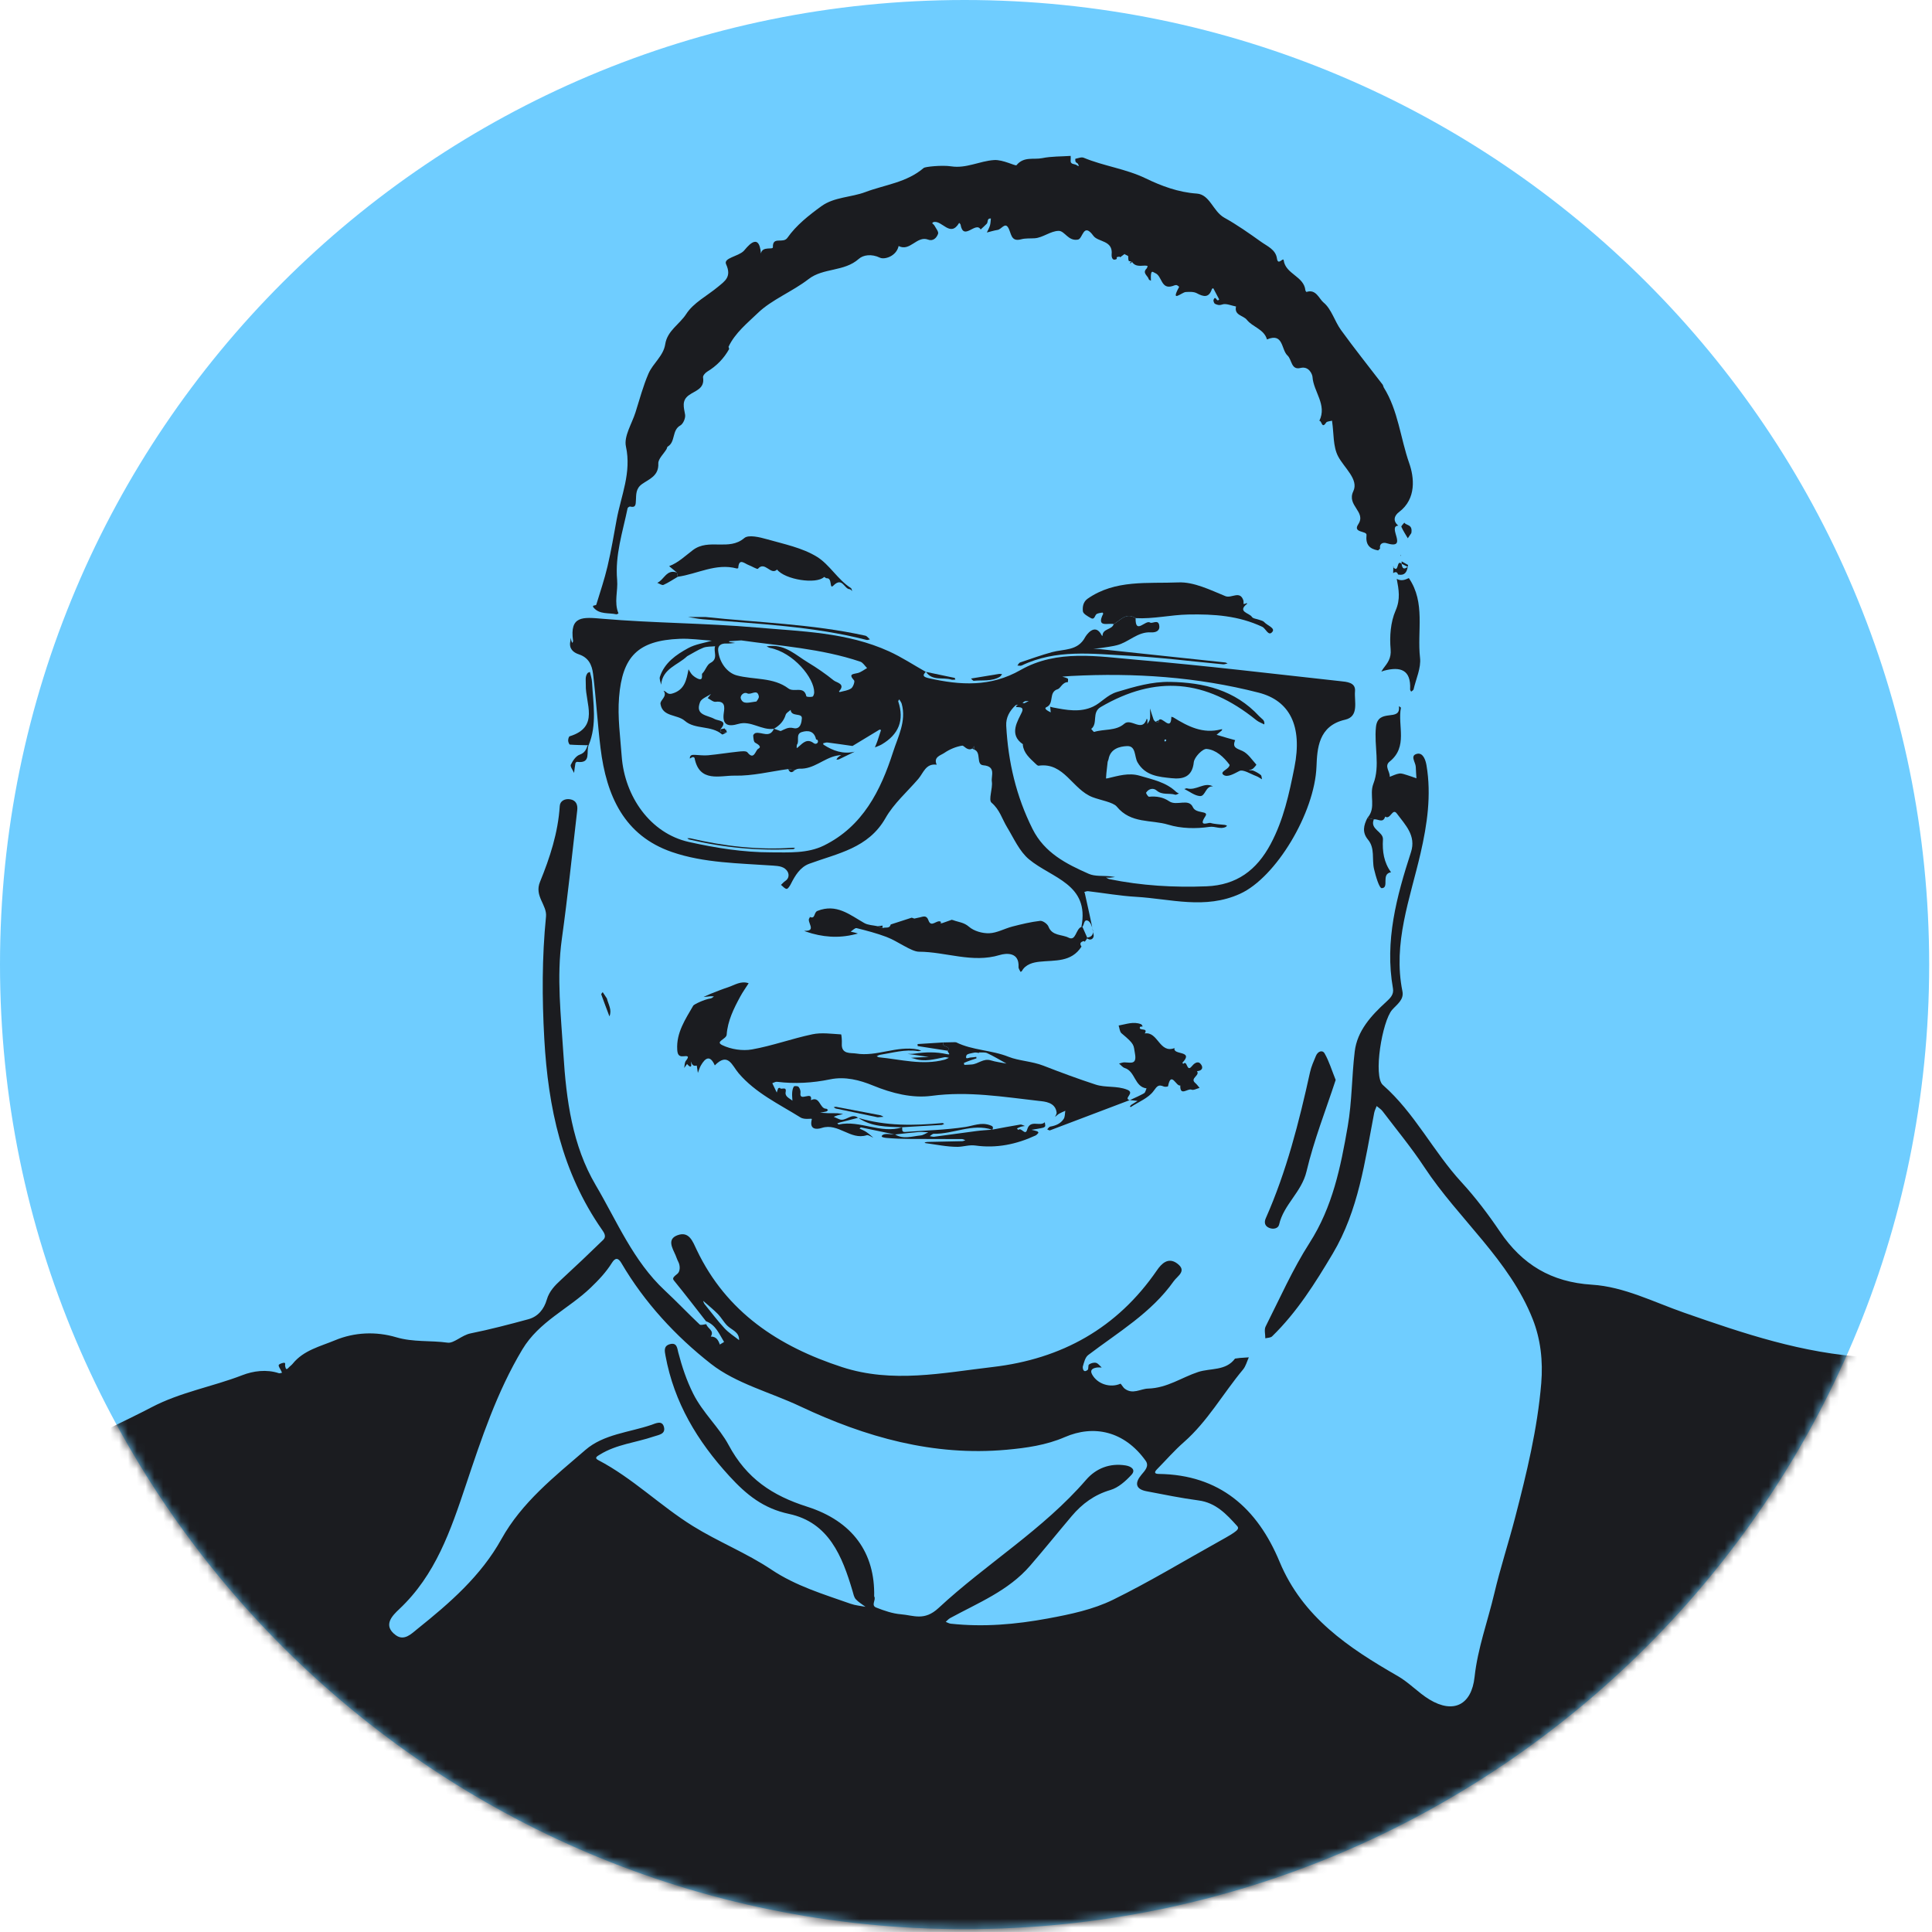 <?xml version="1.0" encoding="UTF-8"?>
<svg width="219px" height="219px" viewBox="0 0 219 219" version="1.1" xmlns="http://www.w3.org/2000/svg" xmlns:xlink="http://www.w3.org/1999/xlink">
    <title>Group 151</title>
    <defs>
        <path d="M0,109.339 C0,169.726 48.953,218.679 109.34,218.679 L109.34,218.679 C169.727,218.679 218.68,169.726 218.68,109.339 L218.68,109.339 C218.68,48.952 169.727,0 109.34,0 L109.34,0 C48.953,0 0,48.952 0,109.339" id="path-1"></path>
        <path d="M0,109.339 C0,169.726 48.953,218.679 109.34,218.679 L109.34,218.679 C169.727,218.679 218.68,169.726 218.68,109.339 L218.68,109.339 C218.68,48.952 169.727,0 109.34,0 L109.34,0 C48.953,0 0,48.952 0,109.339 L0,109.339 Z" id="path-3"></path>
        <path d="M0,109.339 C0,169.726 48.953,218.679 109.34,218.679 L109.34,218.679 C169.727,218.679 218.68,169.726 218.68,109.339 L218.68,109.339 C218.68,48.952 169.727,0 109.34,0 L109.34,0 C48.953,0 0,48.952 0,109.339" id="path-5"></path>
        <path d="M0,109.339 C0,169.726 48.953,218.679 109.34,218.679 L109.34,218.679 C169.727,218.679 218.68,169.726 218.68,109.339 L218.68,109.339 C218.68,48.952 169.727,0 109.34,0 L109.34,0 C48.953,0 0,48.952 0,109.339 L0,109.339 Z" id="path-7"></path>
        <path d="M0,109.339 C0,169.726 48.953,218.679 109.34,218.679 L109.34,218.679 C169.727,218.679 218.68,169.726 218.68,109.339 L218.68,109.339 C218.68,48.952 169.727,0 109.34,0 L109.34,0 C48.953,0 0,48.952 0,109.339 L0,109.339 Z" id="path-9"></path>
        <path d="M0,109.339 C0,169.726 48.953,218.679 109.34,218.679 L109.34,218.679 C169.727,218.679 218.68,169.726 218.68,109.339 L218.68,109.339 C218.68,48.952 169.727,0 109.34,0 L109.34,0 C48.953,0 0,48.952 0,109.339" id="path-11"></path>
        <path d="M0,109.339 C0,169.726 48.953,218.679 109.34,218.679 L109.34,218.679 C169.727,218.679 218.68,169.726 218.68,109.339 L218.68,109.339 C218.68,48.952 169.727,0 109.34,0 L109.34,0 C48.953,0 0,48.952 0,109.339" id="path-13"></path>
        <path d="M0,109.339 C0,169.726 48.953,218.679 109.34,218.679 L109.34,218.679 C169.727,218.679 218.68,169.726 218.68,109.339 L218.68,109.339 C218.68,48.952 169.727,0 109.34,0 L109.34,0 C48.953,0 0,48.952 0,109.339" id="path-15"></path>
        <path d="M0,109.339 C0,169.726 48.953,218.679 109.34,218.679 L109.34,218.679 C169.727,218.679 218.68,169.726 218.68,109.339 L218.68,109.339 C218.68,48.952 169.727,0 109.34,0 L109.34,0 C48.953,0 0,48.952 0,109.339" id="path-17"></path>
        <path d="M0,109.339 C0,169.726 48.953,218.679 109.34,218.679 L109.34,218.679 C169.727,218.679 218.68,169.726 218.68,109.339 L218.68,109.339 C218.68,48.952 169.727,0 109.34,0 L109.34,0 C48.953,0 0,48.952 0,109.339" id="path-19"></path>
        <path d="M0,109.339 C0,169.726 48.953,218.679 109.34,218.679 L109.34,218.679 C169.727,218.679 218.68,169.726 218.68,109.339 L218.68,109.339 C218.68,48.952 169.727,0 109.34,0 L109.34,0 C48.953,0 0,48.952 0,109.339" id="path-21"></path>
        <path d="M0,109.339 C0,169.726 48.953,218.679 109.34,218.679 L109.34,218.679 C169.727,218.679 218.68,169.726 218.68,109.339 L218.68,109.339 C218.68,48.952 169.727,0 109.34,0 L109.34,0 C48.953,0 0,48.952 0,109.339" id="path-23"></path>
        <path d="M0,109.339 C0,169.726 48.953,218.679 109.34,218.679 L109.34,218.679 C169.727,218.679 218.68,169.726 218.68,109.339 L218.68,109.339 C218.68,48.952 169.727,0 109.34,0 L109.34,0 C48.953,0 0,48.952 0,109.339" id="path-25"></path>
        <path d="M0,109.339 C0,169.726 48.953,218.679 109.34,218.679 L109.34,218.679 C169.727,218.679 218.68,169.726 218.68,109.339 L218.68,109.339 C218.68,48.952 169.727,0 109.34,0 L109.34,0 C48.953,0 0,48.952 0,109.339 L0,109.339 Z" id="path-27"></path>
        <path d="M0,109.339 C0,169.726 48.953,218.679 109.34,218.679 L109.34,218.679 C169.727,218.679 218.68,169.726 218.68,109.339 L218.68,109.339 C218.68,48.952 169.727,0 109.34,0 L109.34,0 C48.953,0 0,48.952 0,109.339 L0,109.339 Z" id="path-29"></path>
        <path d="M0,109.339 C0,169.726 48.953,218.679 109.34,218.679 L109.34,218.679 C169.727,218.679 218.68,169.726 218.68,109.339 L218.68,109.339 C218.68,48.952 169.727,0 109.34,0 L109.34,0 C48.953,0 0,48.952 0,109.339" id="path-31"></path>
        <path d="M0,109.339 C0,169.726 48.953,218.679 109.34,218.679 L109.34,218.679 C169.727,218.679 218.68,169.726 218.68,109.339 L218.68,109.339 C218.68,48.952 169.727,0 109.34,0 L109.34,0 C48.953,0 0,48.952 0,109.339" id="path-33"></path>
        <path d="M0,109.339 C0,169.726 48.953,218.679 109.34,218.679 L109.34,218.679 C169.727,218.679 218.68,169.726 218.68,109.339 L218.68,109.339 C218.68,48.952 169.727,0 109.34,0 L109.34,0 C48.953,0 0,48.952 0,109.339" id="path-35"></path>
        <path d="M0,109.339 C0,169.726 48.953,218.679 109.34,218.679 L109.34,218.679 C169.727,218.679 218.68,169.726 218.68,109.339 L218.68,109.339 C218.68,48.952 169.727,0 109.34,0 L109.34,0 C48.953,0 0,48.952 0,109.339" id="path-37"></path>
        <path d="M0,109.339 C0,169.726 48.953,218.679 109.34,218.679 L109.34,218.679 C169.727,218.679 218.68,169.726 218.68,109.339 L218.68,109.339 C218.68,48.952 169.727,0 109.34,0 L109.34,0 C48.953,0 0,48.952 0,109.339" id="path-39"></path>
        <path d="M0,109.339 C0,169.726 48.953,218.679 109.34,218.679 L109.34,218.679 C169.727,218.679 218.68,169.726 218.68,109.339 L218.68,109.339 C218.68,48.952 169.727,0 109.34,0 L109.34,0 C48.953,0 0,48.952 0,109.339" id="path-41"></path>
        <path d="M0,109.339 C0,169.726 48.953,218.679 109.34,218.679 L109.34,218.679 C169.727,218.679 218.68,169.726 218.68,109.339 L218.68,109.339 C218.68,48.952 169.727,0 109.34,0 L109.34,0 C48.953,0 0,48.952 0,109.339" id="path-43"></path>
        <path d="M0,109.339 C0,169.726 48.953,218.679 109.34,218.679 L109.34,218.679 C169.727,218.679 218.68,169.726 218.68,109.339 L218.68,109.339 C218.68,48.952 169.727,0 109.34,0 L109.34,0 C48.953,0 0,48.952 0,109.339" id="path-45"></path>
        <path d="M0,109.339 C0,169.726 48.953,218.679 109.34,218.679 L109.34,218.679 C169.727,218.679 218.68,169.726 218.68,109.339 L218.68,109.339 C218.68,48.952 169.727,0 109.34,0 L109.34,0 C48.953,0 0,48.952 0,109.339" id="path-47"></path>
        <path d="M0,109.339 C0,169.726 48.953,218.679 109.34,218.679 L109.34,218.679 C169.727,218.679 218.68,169.726 218.68,109.339 L218.68,109.339 C218.68,48.952 169.727,0 109.34,0 L109.34,0 C48.953,0 0,48.952 0,109.339" id="path-49"></path>
        <path d="M0,109.339 C0,169.726 48.953,218.679 109.34,218.679 L109.34,218.679 C169.727,218.679 218.68,169.726 218.68,109.339 L218.68,109.339 C218.68,48.952 169.727,0 109.34,0 L109.34,0 C48.953,0 0,48.952 0,109.339 L0,109.339 Z" id="path-51"></path>
        <path d="M0,109.339 C0,169.726 48.953,218.679 109.34,218.679 L109.34,218.679 C169.727,218.679 218.68,169.726 218.68,109.339 L218.68,109.339 C218.68,48.952 169.727,0 109.34,0 L109.34,0 C48.953,0 0,48.952 0,109.339" id="path-53"></path>
        <path d="M0,109.339 C0,169.726 48.953,218.679 109.34,218.679 L109.34,218.679 C169.727,218.679 218.68,169.726 218.68,109.339 L218.68,109.339 C218.68,48.952 169.727,0 109.34,0 L109.34,0 C48.953,0 0,48.952 0,109.339" id="path-55"></path>
        <path d="M0,109.339 C0,169.726 48.953,218.679 109.34,218.679 L109.34,218.679 C169.727,218.679 218.68,169.726 218.68,109.339 L218.68,109.339 C218.68,48.952 169.727,0 109.34,0 L109.34,0 C48.953,0 0,48.952 0,109.339" id="path-57"></path>
        <path d="M0,109.339 C0,169.726 48.953,218.679 109.34,218.679 L109.34,218.679 C169.727,218.679 218.68,169.726 218.68,109.339 L218.68,109.339 C218.68,48.952 169.727,0 109.34,0 L109.34,0 C48.953,0 0,48.952 0,109.339" id="path-59"></path>
        <path d="M0,109.339 C0,169.726 48.953,218.679 109.34,218.679 L109.34,218.679 C169.727,218.679 218.68,169.726 218.68,109.339 L218.68,109.339 C218.68,48.952 169.727,0 109.34,0 L109.34,0 C48.953,0 0,48.952 0,109.339" id="path-61"></path>
        <path d="M0,109.339 C0,169.726 48.953,218.679 109.34,218.679 L109.34,218.679 C169.727,218.679 218.68,169.726 218.68,109.339 L218.68,109.339 C218.68,48.952 169.727,0 109.34,0 L109.34,0 C48.953,0 0,48.952 0,109.339" id="path-63"></path>
        <path d="M0,109.339 C0,169.726 48.953,218.679 109.34,218.679 L109.34,218.679 C169.727,218.679 218.68,169.726 218.68,109.339 L218.68,109.339 C218.68,48.952 169.727,0 109.34,0 L109.34,0 C48.953,0 0,48.952 0,109.339" id="path-65"></path>
        <path d="M0,109.339 C0,169.726 48.953,218.679 109.34,218.679 L109.34,218.679 C169.727,218.679 218.68,169.726 218.68,109.339 L218.68,109.339 C218.68,48.952 169.727,0 109.34,0 L109.34,0 C48.953,0 0,48.952 0,109.339" id="path-67"></path>
        <path d="M0,109.339 C0,169.726 48.953,218.679 109.34,218.679 L109.34,218.679 C169.727,218.679 218.68,169.726 218.68,109.339 L218.68,109.339 C218.68,48.952 169.727,0 109.34,0 L109.34,0 C48.953,0 0,48.952 0,109.339" id="path-69"></path>
        <path d="M0,109.339 C0,169.726 48.953,218.679 109.34,218.679 L109.34,218.679 C169.727,218.679 218.68,169.726 218.68,109.339 L218.68,109.339 C218.68,48.952 169.727,0 109.34,0 L109.34,0 C48.953,0 0,48.952 0,109.339" id="path-71"></path>
        <path d="M0,109.339 C0,169.726 48.953,218.679 109.34,218.679 L109.34,218.679 C169.727,218.679 218.68,169.726 218.68,109.339 L218.68,109.339 C218.68,48.952 169.727,0 109.34,0 L109.34,0 C48.953,0 0,48.952 0,109.339" id="path-73"></path>
        <path d="M0,109.339 C0,169.726 48.953,218.679 109.34,218.679 L109.34,218.679 C169.727,218.679 218.68,169.726 218.68,109.339 L218.68,109.339 C218.68,48.952 169.727,0 109.34,0 L109.34,0 C48.953,0 0,48.952 0,109.339" id="path-75"></path>
        <path d="M0,109.339 C0,169.726 48.953,218.679 109.34,218.679 L109.34,218.679 C169.727,218.679 218.68,169.726 218.68,109.339 L218.68,109.339 C218.68,48.952 169.727,0 109.34,0 L109.34,0 C48.953,0 0,48.952 0,109.339 L0,109.339 Z" id="path-77"></path>
        <path d="M0,109.339 C0,169.726 48.953,218.679 109.34,218.679 L109.34,218.679 C169.727,218.679 218.68,169.726 218.68,109.339 L218.68,109.339 C218.68,48.952 169.727,0 109.34,0 L109.34,0 C48.953,0 0,48.952 0,109.339" id="path-79"></path>
        <path d="M0,109.339 C0,169.726 48.953,218.679 109.34,218.679 L109.34,218.679 C169.727,218.679 218.68,169.726 218.68,109.339 L218.68,109.339 C218.68,48.952 169.727,0 109.34,0 L109.34,0 C48.953,0 0,48.952 0,109.339" id="path-81"></path>
        <path d="M0,109.339 C0,169.726 48.953,218.679 109.34,218.679 L109.34,218.679 C169.727,218.679 218.68,169.726 218.68,109.339 L218.68,109.339 C218.68,48.952 169.727,0 109.34,0 L109.34,0 C48.953,0 0,48.952 0,109.339" id="path-83"></path>
        <path d="M0,109.339 C0,169.726 48.953,218.679 109.34,218.679 L109.34,218.679 C169.727,218.679 218.68,169.726 218.68,109.339 L218.68,109.339 C218.68,48.952 169.727,0 109.34,0 L109.34,0 C48.953,0 0,48.952 0,109.339" id="path-85"></path>
        <path d="M0,109.339 C0,169.726 48.953,218.679 109.34,218.679 L109.34,218.679 C169.727,218.679 218.68,169.726 218.68,109.339 L218.68,109.339 C218.68,48.952 169.727,0 109.34,0 L109.34,0 C48.953,0 0,48.952 0,109.339 L0,109.339 Z" id="path-87"></path>
        <path d="M0,109.339 C0,169.726 48.953,218.679 109.34,218.679 L109.34,218.679 C169.727,218.679 218.68,169.726 218.68,109.339 L218.68,109.339 C218.68,48.952 169.727,0 109.34,0 L109.34,0 C48.953,0 0,48.952 0,109.339" id="path-89"></path>
        <path d="M0,109.339 C0,169.726 48.953,218.679 109.34,218.679 L109.34,218.679 C169.727,218.679 218.68,169.726 218.68,109.339 L218.68,109.339 C218.68,48.952 169.727,0 109.34,0 L109.34,0 C48.953,0 0,48.952 0,109.339" id="path-91"></path>
        <path d="M0,109.339 C0,169.726 48.953,218.679 109.34,218.679 L109.34,218.679 C169.727,218.679 218.68,169.726 218.68,109.339 L218.68,109.339 C218.68,48.952 169.727,0 109.34,0 L109.34,0 C48.953,0 0,48.952 0,109.339" id="path-93"></path>
        <path d="M0,109.339 C0,169.726 48.953,218.679 109.34,218.679 L109.34,218.679 C169.727,218.679 218.68,169.726 218.68,109.339 L218.68,109.339 C218.68,48.952 169.727,0 109.34,0 L109.34,0 C48.953,0 0,48.952 0,109.339" id="path-95"></path>
        <path d="M0,109.339 C0,169.726 48.953,218.679 109.34,218.679 L109.34,218.679 C169.727,218.679 218.68,169.726 218.68,109.339 L218.68,109.339 C218.68,48.952 169.727,0 109.34,0 L109.34,0 C48.953,0 0,48.952 0,109.339" id="path-97"></path>
    </defs>
    <g id="Page-1" stroke="none" stroke-width="1" fill="none" fill-rule="evenodd">
        <g id="Group-151" transform="translate(0, 0)">
            <path d="M109.34,218.68 C169.727,218.68 218.68,169.727 218.68,109.34 C218.68,48.953 169.727,0 109.34,0 C48.953,0 0,48.953 0,109.34 C0,169.727 48.953,218.68 109.34,218.68" id="Fill-1" fill="#6FCDFF"></path>
            <g id="Group-150" transform="translate(0, 0.001)">
                <g id="Group-5">
                    <mask id="mask-2" fill="white">
                        <use xlink:href="#path-1"></use>
                    </mask>
                    <g id="Clip-4"></g>
                    <path d="M-12.794,191.591 C-12.738,192.054 -12.719,192.409 -12.692,192.41 C-12.322,192.417 -12.376,192.17 -12.401,191.907 C-12.408,191.827 -12.13,191.73 -12.129,191.638 C-12.119,191.056 -12.15,190.472 -12.167,189.889 C-12.404,190.531 -12.64,191.173 -12.794,191.591 M217.885,254.276 C217.896,254.362 217.915,254.51 217.935,254.658 C218.007,254.514 218.097,254.377 218.147,254.226 C218.364,253.578 217.999,252.724 218.722,252.299 C218.861,252.217 219.081,252.178 219.088,252.008 C219.098,251.734 219.015,251.456 218.972,251.18 C218.849,251.318 218.713,251.447 218.605,251.595 C218.033,252.375 218.047,253.314 217.885,254.276 M221.433,257.669 C221.388,257.662 221.343,257.655 221.297,257.647 C221.315,257.402 221.345,257.157 221.336,256.913 C221.335,256.877 221.276,256.405 221.222,256.717 C220.906,258.536 220.745,260.382 220.55,262.22 C220.542,262.296 220.733,262.475 220.791,262.459 C220.987,262.404 221.167,262.286 221.346,262.179 C221.354,262.174 221.285,261.992 221.265,261.995 C220.452,262.106 220.794,261.523 220.838,261.218 C221.01,260.031 221.231,258.852 221.433,257.669 M79.739,147.482 C79.817,147.445 79.763,147.47 79.709,147.495 C79.764,147.611 79.8,147.742 79.878,147.839 C80.618,148.756 81.328,149.702 82.126,150.565 C82.604,151.082 83.224,151.466 83.781,151.91 C83.803,150.964 82.932,150.763 82.423,150.251 C82.033,149.86 81.764,149.348 81.377,148.952 C80.882,148.445 80.323,148 79.739,147.482 M99.09,180.959 C99.351,181.307 98.682,181.972 99.316,182.22 C100.215,182.573 101.168,182.907 102.119,182.983 C103.555,183.098 104.768,183.78 106.389,182.273 C111.793,177.251 118.227,173.401 123.115,167.741 C124.232,166.447 125.808,165.817 127.607,166.114 C128.23,166.217 128.785,166.6 128.258,167.172 C127.599,167.888 126.764,168.635 125.867,168.898 C124.05,169.432 122.666,170.457 121.488,171.848 C119.901,173.722 118.362,175.637 116.755,177.493 C114.303,180.327 110.872,181.688 107.691,183.423 C107.507,183.523 107.365,183.701 107.203,183.843 C107.391,183.914 107.575,184.029 107.768,184.05 C111.481,184.455 115.132,184.137 118.809,183.455 C121.355,182.983 123.901,182.449 126.173,181.334 C130.295,179.312 134.234,176.919 138.253,174.686 C140.268,173.567 140.551,173.327 140.225,172.967 C139.024,171.634 137.82,170.338 135.86,170.078 C133.886,169.817 131.929,169.412 129.97,169.04 C128.677,168.795 128.633,168.071 129.376,167.181 C129.784,166.693 130.298,166.186 129.86,165.575 C127.429,162.188 123.961,161.484 120.699,162.901 C118.592,163.815 116.338,164.132 114.089,164.335 C105.798,165.084 98.109,162.908 90.698,159.41 C87.309,157.81 83.451,156.84 80.583,154.592 C76.595,151.466 73.06,147.651 70.436,143.171 C70.08,142.563 69.744,142.537 69.363,143.148 C68.698,144.212 67.862,145.095 66.944,145.975 C64.435,148.379 61.111,149.79 59.207,152.968 C56.323,157.782 54.574,163.066 52.825,168.285 C51.081,173.49 49.382,178.516 45.263,182.394 C44.491,183.121 43.341,184.234 44.859,185.35 C45.824,186.06 46.65,185.178 47.319,184.642 C50.977,181.711 54.51,178.65 56.836,174.464 C59.153,170.294 62.847,167.384 66.359,164.354 C68.439,162.559 71.314,162.375 73.846,161.512 C74.32,161.351 75.061,160.947 75.264,161.764 C75.466,162.579 74.644,162.648 74.091,162.837 C72.066,163.529 69.872,163.719 68.002,164.88 C67.733,165.048 67.31,165.245 67.809,165.506 C71.704,167.541 74.83,170.676 78.525,172.974 C81.403,174.764 84.615,176.033 87.426,177.912 C90.224,179.782 93.336,180.704 96.418,181.791 C96.955,181.981 97.542,182.025 98.107,182.136 C97.733,181.853 97.31,181.614 97.003,181.272 C96.796,181.04 96.733,180.668 96.639,180.349 C95.474,176.408 93.953,172.572 89.441,171.608 C86.514,170.983 84.611,169.433 82.674,167.318 C79.045,163.356 76.414,158.987 75.438,153.679 C75.341,153.153 75.194,152.562 75.946,152.363 C76.745,152.153 76.765,152.843 76.88,153.285 C77.305,154.909 77.819,156.468 78.585,157.993 C79.67,160.153 81.534,161.82 82.591,163.795 C84.633,167.612 87.565,169.537 91.481,170.784 C96.664,172.435 99.202,176.042 99.09,180.959 M140.531,153.929 C140.874,153.906 141.217,153.883 141.56,153.86 C141.345,154.325 141.217,154.863 140.899,155.244 C138.631,157.961 136.896,161.107 134.192,163.478 C133.109,164.427 132.157,165.527 131.143,166.555 C130.816,166.887 130.861,167.069 131.344,167.075 C138.256,167.161 142.527,170.974 145.042,177.022 C147.659,183.318 152.879,186.793 158.45,189.992 C159.731,190.728 160.769,191.879 162.036,192.646 C164.751,194.29 166.806,193.265 167.149,190.089 C167.5,186.844 168.635,183.798 169.377,180.654 C170.064,177.742 171,174.891 171.752,171.993 C173.05,166.992 174.274,161.98 174.706,156.8 C174.916,154.284 174.637,151.81 173.748,149.551 C171.094,142.808 165.342,138.202 161.448,132.294 C159.999,130.095 158.309,128.054 156.714,125.952 C156.54,125.723 156.273,125.566 156.049,125.376 C155.954,125.634 155.821,125.885 155.769,126.152 C154.714,131.623 154.002,137.182 151.065,142.114 C149.07,145.462 147.01,148.746 144.196,151.483 C144.029,151.647 143.69,151.634 143.43,151.703 C143.433,151.253 143.281,150.725 143.463,150.365 C145.073,147.175 146.526,143.878 148.446,140.882 C151.058,136.804 151.969,132.298 152.771,127.669 C153.26,124.849 153.224,122.007 153.563,119.194 C153.847,116.837 155.429,115.122 157.125,113.569 C157.586,113.148 158.021,112.736 157.897,112.037 C156.947,106.674 158.311,101.616 159.94,96.595 C160.551,94.712 159.287,93.497 158.337,92.215 C157.836,91.537 157.609,92.974 157.016,92.562 C156.767,93.392 156.155,92.772 155.727,92.885 C155.486,92.827 155.244,92.768 155.002,92.709 C156.035,91.573 155.184,90.12 155.673,88.854 C156.473,86.786 155.738,84.572 155.971,82.398 C156.208,80.19 158.82,81.894 158.571,80.049 C158.651,80.11 158.808,80.186 158.799,80.23 C158.404,82.266 159.631,84.634 157.521,86.327 C156.871,86.849 157.59,87.475 157.53,88.055 C157.893,87.924 158.247,87.732 158.621,87.682 C158.901,87.645 159.211,87.775 159.499,87.86 C159.857,87.965 160.206,88.102 160.559,88.225 C160.533,87.791 160.499,87.358 160.484,86.925 C160.465,86.407 159.788,85.638 160.631,85.445 C161.31,85.29 161.598,86.154 161.699,86.751 C162.27,90.116 161.775,93.464 161.03,96.704 C159.84,101.876 157.865,106.904 158.972,112.374 C159.164,113.323 158.347,113.855 157.81,114.46 C156.677,115.736 155.637,122.007 156.755,122.989 C160.368,126.164 162.455,130.519 165.657,133.999 C167.257,135.738 168.698,137.649 170.024,139.608 C172.546,143.336 175.834,145.336 180.456,145.625 C184.088,145.853 187.437,147.588 190.878,148.79 C197.628,151.149 204.354,153.429 211.669,153.842 C214.995,154.03 218.669,154.659 221.633,156.753 C222.579,157.421 223.487,158.251 223.98,159.385 L223.98,240.741 C222.749,241.792 223.67,243.226 223.335,244.444 C223.221,244.86 223.327,245.337 223.333,245.786 C223.397,245.399 223.426,245.001 223.543,244.631 C223.594,244.47 223.829,244.367 223.98,244.237 C223.98,250.399 223.972,256.561 223.993,262.723 C223.993,263.228 223.9,263.347 223.379,263.347 C131.31,263.332 39.242,263.333 -52.827,263.333 C-53.085,260.326 -50.938,258.343 -49.673,255.994 C-48.666,254.127 -47.824,252.14 -46.213,250.659 C-46.166,250.615 -46.108,250.545 -46.11,250.49 C-46.219,247.588 -43.643,245.526 -43.643,242.636 C-43.643,242.28 -43.044,241.933 -42.748,241.562 C-42.663,241.456 -42.668,241.278 -42.632,241.134 C-42.571,241.069 -42.51,241.005 -42.449,240.94 L-42.45,240.949 C-41.065,239.431 -40.022,237.716 -38.972,235.941 C-38.119,234.5 -37.964,232.496 -36.002,231.583 C-34.771,231.01 -34.74,229.079 -33.462,228.195 C-32.51,227.536 -31.617,226.704 -30.931,225.777 C-30.353,224.996 -30.103,223.971 -29.723,223.048 C-29.484,222.468 -29.397,221.78 -29.029,221.306 C-27.699,219.591 -26.771,217.723 -26.184,215.624 C-26.037,215.101 -25.462,214.505 -25.117,214.041 C-24.327,212.978 -24.266,211.709 -23.613,210.647 C-22.803,209.329 -22.016,207.956 -21.949,206.322 C-21.937,206.029 -21.745,205.743 -21.636,205.454 C-21.43,205.76 -21.218,206.061 -21.021,206.373 C-20.866,206.619 -20.828,207.119 -20.433,206.937 C-20.055,206.762 -20.497,206.466 -20.522,206.228 C-20.81,203.461 -21.162,200.723 -20.319,197.94 C-19.351,194.747 -17.11,192.221 -15.976,189.184 C-15.334,187.466 -13.651,187.007 -12.879,185.606 C-12.801,185.463 -12.378,185.357 -12.239,185.441 C-12.055,185.55 -11.916,185.858 -11.897,186.092 C-11.862,186.509 -11.955,186.936 -11.952,187.358 C-11.949,187.83 -11.898,188.301 -11.868,188.772 C-11.619,188.252 -11.285,187.754 -11.136,187.206 C-10.651,185.426 -9.75,183.867 -8.948,182.236 C-8.239,180.795 -7.461,179.457 -6.459,178.286 C-4.009,175.422 -1.54,172.595 1.794,170.607 C3.121,169.816 3.781,167.852 5.125,167.161 C6.115,166.653 5.518,164.598 7.384,165.188 C7.729,165.297 8.37,164.118 8.999,163.742 C11.628,162.169 14.455,160.95 17.15,159.534 C20.465,157.794 24.076,157.195 27.478,155.878 C28.694,155.407 30.206,155.189 31.616,155.659 C31.717,155.692 31.852,155.622 31.972,155.599 C31.919,155.491 31.864,155.383 31.812,155.274 C31.729,155.096 31.569,154.905 31.593,154.742 C31.609,154.636 31.887,154.538 32.062,154.494 C32.477,154.39 32.264,154.721 32.328,154.878 C32.373,154.987 32.38,155.401 32.694,155.05 C32.844,154.882 33.041,154.754 33.182,154.579 C34.417,153.048 36.31,152.62 37.976,151.925 C40.178,151.006 42.63,150.906 44.91,151.583 C46.847,152.159 48.81,151.926 50.745,152.196 C51.448,152.294 52.349,151.344 53.337,151.145 C55.54,150.702 57.72,150.129 59.891,149.54 C60.997,149.24 61.668,148.392 61.981,147.32 C62.26,146.36 62.897,145.714 63.597,145.069 C65.214,143.579 66.81,142.067 68.385,140.534 C68.779,140.15 68.461,139.709 68.227,139.373 C63.699,132.876 62.134,125.553 61.698,117.763 C61.439,113.112 61.431,108.521 61.892,103.901 C62.024,102.575 60.546,101.589 61.209,99.969 C62.333,97.223 63.262,94.38 63.451,91.359 C63.487,90.785 64.031,90.51 64.613,90.6 C65.312,90.707 65.504,91.23 65.431,91.851 C64.864,96.713 64.361,101.584 63.687,106.431 C63.08,110.804 63.591,115.125 63.863,119.477 C64.187,124.674 64.88,129.845 67.522,134.331 C69.929,138.417 71.77,142.932 75.353,146.273 C76.701,147.528 77.969,148.868 79.308,150.133 C79.435,150.254 79.806,150.117 80.063,150.1 C80.177,150.587 81.018,150.813 80.569,151.503 C81.184,151.495 81.428,151.908 81.595,152.408 C81.756,152.311 81.917,152.214 82.077,152.117 C81.526,151.22 81.139,150.18 80.03,149.769 C78.835,148.24 77.656,146.698 76.43,145.195 C76.227,144.946 76.214,144.831 76.778,144.396 C77.102,144.147 77.135,143.484 76.871,142.993 C76.751,142.768 76.679,142.518 76.576,142.283 C76.221,141.476 75.588,140.47 76.787,140.02 C78.128,139.518 78.527,140.739 78.99,141.708 C82.357,148.749 88.258,152.62 95.444,154.964 C101.162,156.828 106.832,155.62 112.521,154.956 C120.342,154.044 126.639,150.553 131.148,143.987 C131.639,143.271 132.41,142.449 133.445,143.225 C134.577,144.073 133.473,144.625 133.048,145.225 C130.507,148.819 126.756,151.008 123.349,153.6 C123.008,153.859 122.878,154.437 122.744,154.894 C122.713,154.998 122.75,155.714 123.287,155.284 C123.42,155.177 123.314,154.761 123.446,154.667 C123.656,154.518 123.998,154.423 124.239,154.484 C124.483,154.546 124.671,154.826 124.883,155.01 C124.679,155.013 124.471,154.987 124.274,155.024 C123.848,155.103 123.516,155.289 123.794,155.796 C124.398,156.899 125.859,157.35 127,156.851 C127.064,156.823 127.282,157.248 127.477,157.399 C128.398,158.114 129.279,157.422 130.142,157.4 C132.3,157.342 133.947,156.134 135.814,155.52 C137.2,155.063 138.954,155.418 139.994,154.001 C140.173,153.977 140.352,153.953 140.531,153.929" id="Fill-3" fill="#1B1C20" mask="url(#mask-2)"></path>
                </g>
                <g id="Group-8">
                    <mask id="mask-4" fill="white">
                        <use xlink:href="#path-3"></use>
                    </mask>
                    <g id="Clip-7"></g>
                    <path d="M132.076,84.069 C132.135,84.001 132.194,83.96 132.203,83.911 C132.208,83.881 132.128,83.804 132.095,83.809 C132.05,83.815 131.99,83.875 131.981,83.921 C131.974,83.958 132.034,84.007 132.076,84.069 L132.076,84.069 Z M116.62,79.456 C116.295,79.484 116.214,79.471 116.154,79.501 C116.063,79.546 115.986,79.621 115.904,79.683 C115.975,79.692 116.053,79.723 116.117,79.705 C116.213,79.678 116.3,79.618 116.62,79.456 L116.62,79.456 Z M85.747,79.515 C85.785,79.439 86.058,79.154 86.015,78.929 C85.846,78.029 85.147,78.819 84.703,78.594 C84.296,78.387 83.865,78.875 83.973,79.183 C84.231,79.915 84.911,79.607 85.747,79.515 L85.747,79.515 Z M90.325,84.431 C90.281,84.877 90.283,84.858 90.565,84.607 C91.041,84.185 91.511,83.687 92.239,84.241 C92.52,84.454 92.852,84.158 92.673,83.883 C92.642,83.837 92.51,83.837 92.501,83.799 C92.294,82.857 91.6,82.754 90.876,82.983 C90.145,83.215 90.666,84.046 90.325,84.431 L90.325,84.431 Z M84.023,72.59 C83.436,72.63 83.036,72.657 82.637,72.685 C82.65,72.716 82.659,72.771 82.678,72.774 C82.896,72.815 83.116,72.847 83.335,72.882 C83.001,72.906 82.664,72.963 82.332,72.946 C81.756,72.916 81.353,73.174 81.405,73.727 C81.532,75.083 82.417,76.271 83.526,76.562 C85.467,77.072 87.655,76.75 89.371,78.04 C90.013,78.522 91.142,77.695 91.404,78.926 C91.419,78.995 91.874,79.029 92.094,78.969 C92.2,78.941 92.292,78.654 92.293,78.484 C92.306,76.849 89.938,73.965 87.281,73.441 C87.146,73.415 87.023,73.324 86.895,73.263 C87.043,73.249 87.192,73.231 87.341,73.221 C89.07,73.106 90.245,74.279 91.568,75.079 C92.589,75.696 93.582,76.377 94.507,77.128 C94.828,77.389 95.893,77.503 95.102,78.372 C95.101,78.374 95.163,78.456 95.182,78.45 C95.624,78.326 96.122,78.279 96.483,78.033 C96.71,77.877 96.924,77.247 96.815,77.127 C96.115,76.354 96.739,76.425 97.244,76.287 C97.616,76.185 97.941,75.919 98.287,75.726 C98.032,75.478 97.82,75.102 97.516,75 C93.08,73.509 88.431,73.223 84.023,72.59 L84.023,72.59 Z M131.347,81.642 C131.709,81.09 132.748,83.02 132.778,81.251 C132.853,81.272 132.938,81.278 133.002,81.317 C134.661,82.345 136.359,83.214 138.411,82.673 C138.454,82.661 138.499,82.664 138.543,82.66 C138.525,82.709 138.521,82.776 138.487,82.806 C138.296,82.972 138.098,83.129 137.903,83.29 C138.303,83.409 138.702,83.531 139.103,83.647 C139.405,83.735 139.709,83.815 140.011,83.899 C139.645,84.757 140.196,84.83 140.833,85.122 C141.467,85.412 141.913,86.12 142.413,86.672 C142.432,86.694 142.179,87.01 142.014,87.138 C141.887,87.237 141.698,87.255 141.536,87.309 C141.72,87.323 141.923,87.292 142.082,87.361 C142.377,87.489 142.67,87.647 142.916,87.85 C143.021,87.937 143.007,88.168 143.048,88.334 C142.831,88.21 142.625,88.054 142.394,87.969 C141.75,87.734 140.912,87.176 140.486,87.395 C139.866,87.714 139.134,88.151 138.693,87.838 C138.242,87.518 139.09,87.25 139.3,86.913 C139.341,86.847 139.403,86.729 139.377,86.693 C138.709,85.796 137.838,84.991 136.778,84.893 C136.318,84.851 135.379,85.826 135.32,86.405 C135.147,88.121 134.032,88.339 132.802,88.21 C131.356,88.058 129.824,87.947 128.939,86.405 C128.572,85.765 128.788,84.529 127.757,84.572 C126.908,84.607 125.852,84.878 125.655,86.074 C125.622,86.168 125.589,86.261 125.557,86.354 C125.508,86.789 125.456,87.223 125.411,87.658 C125.391,87.853 125.383,88.049 125.37,88.244 C125.432,88.237 125.495,88.236 125.555,88.222 C126.755,87.943 127.948,87.561 129.199,87.933 C130.648,88.363 132.159,88.651 133.312,89.753 C133.399,89.837 133.525,89.881 133.633,89.943 C133.492,89.994 133.327,90.119 133.213,90.083 C132.528,89.863 131.752,90.163 131.106,89.604 C130.741,89.288 130.215,89.385 129.918,89.846 C129.875,89.911 130.146,90.323 130.245,90.313 C131.073,90.228 131.857,90.362 132.531,90.826 C133.38,91.409 134.742,90.438 135.219,91.498 C135.577,92.291 137.085,91.843 136.627,92.535 C135.782,93.81 136.987,93.217 137.193,93.278 C137.721,93.433 138.293,93.435 138.847,93.505 C138.928,93.515 139.005,93.561 139.084,93.59 C139.045,93.634 139.015,93.695 138.967,93.722 C138.363,94.05 137.758,93.631 137.085,93.73 C135.569,93.955 133.886,93.925 132.43,93.479 C130.493,92.887 128.197,93.397 126.587,91.427 C126.185,90.935 124.726,90.701 123.838,90.359 C121.55,89.48 120.629,86.384 117.736,86.793 C117.621,86.809 117.462,86.647 117.351,86.54 C116.729,85.939 116.041,85.378 115.94,84.428 L115.96,84.367 C114.282,83.244 115.411,81.664 115.835,80.722 C116.273,79.748 114.559,80.483 115.401,79.867 C115.299,79.898 115.168,79.899 115.098,79.965 C114.44,80.586 114.011,81.337 114.06,82.26 C114.277,86.356 115.189,90.264 117.041,93.963 C118.4,96.679 120.862,97.925 123.416,99.051 C124.125,99.364 125.024,99.247 125.835,99.332 C126.022,99.351 126.207,99.388 126.393,99.417 C126.179,99.442 125.966,99.474 125.752,99.487 C125.623,99.495 125.493,99.473 125.363,99.464 C125.489,99.528 125.608,99.623 125.741,99.65 C129.379,100.394 133.053,100.614 136.762,100.466 C140.171,100.329 142.444,98.649 144.034,95.672 C145.501,92.928 146.139,89.942 146.727,86.985 C147.668,82.256 146.173,79.413 142.676,78.515 C135.695,76.724 128.591,76.249 121.414,76.624 C121.08,76.641 120.747,76.676 120.413,76.703 C120.625,76.771 120.854,76.81 121.038,76.922 C121.101,76.961 121.05,77.185 121.051,77.324 C120.442,77.31 120.206,78.028 119.906,78.118 C118.811,78.446 119.55,79.739 118.622,80.157 C118.25,80.324 118.831,80.612 119.103,80.748 C119.083,80.536 119.064,80.324 119.044,80.112 C119.151,80.14 119.258,80.174 119.367,80.195 C120.885,80.485 122.421,80.789 123.898,80.1 C124.853,79.655 125.471,78.779 126.617,78.434 C128.606,77.835 130.565,77.255 132.643,77.295 C136.464,77.368 139.992,78.214 142.734,81.185 C143.021,81.495 143.398,81.617 143.312,82.116 C143.01,81.958 142.672,81.845 142.412,81.634 C136.654,76.973 130.986,76.515 124.772,80.143 C123.714,80.76 124.495,81.998 123.693,82.625 C123.809,82.744 123.962,82.985 124.034,82.963 C125.163,82.613 126.489,82.878 127.441,82.039 C128.225,81.35 129.479,83.094 129.992,81.466 C130.018,81.51 130.065,81.553 130.067,81.598 C130.072,81.756 130.061,81.914 130.056,82.072 C130.16,81.881 130.332,81.699 130.354,81.499 C130.399,81.107 130.36,80.705 130.356,80.307 C130.49,80.726 130.617,81.148 130.764,81.563 C130.799,81.66 130.902,81.733 130.974,81.818 C131.118,81.801 131.398,82.072 131.347,81.642 L131.347,81.642 Z M90.168,87.254 C90.146,87.27 90.121,87.283 90.096,87.293 C89.847,87.253 89.597,87.214 89.348,87.174 C87.33,87.448 85.308,87.966 83.297,87.922 C81.64,87.886 79.276,88.767 78.731,85.921 C78.722,85.873 78.59,85.803 78.533,85.817 C78.414,85.846 78.308,85.925 78.196,85.983 C78.18,85.595 78.437,85.553 78.731,85.564 C79.24,85.583 79.753,85.661 80.255,85.614 C81.391,85.507 82.519,85.322 83.654,85.203 C84.015,85.165 84.574,85.091 84.724,85.282 C85.481,86.245 85.636,85.035 85.941,84.882 C86.389,84.658 85.951,84.378 85.594,84.181 C85.423,84.086 85.406,83.664 85.378,83.384 C85.369,83.292 85.533,83.118 85.644,83.091 C86.339,82.928 87.255,83.721 87.729,82.599 C87.961,82.683 88.194,82.767 88.427,82.851 C88.456,82.856 88.485,82.859 88.514,82.857 C88.961,82.66 89.35,82.386 89.922,82.529 C90.796,82.749 90.868,81.754 90.893,81.433 C90.945,80.757 89.696,81.306 89.621,80.467 C89.428,80.65 89.128,80.8 89.061,81.021 C88.837,81.757 88.36,82.242 87.723,82.61 C86.324,82.817 85.121,81.635 83.68,82.063 C82.578,82.39 81.825,82.235 82.048,80.778 C82.145,80.143 82.207,79.416 81.117,79.551 C80.84,79.586 80.521,79.282 80.221,79.134 C80.346,78.976 80.471,78.817 80.596,78.659 C80.169,78.962 79.513,79.176 79.355,79.583 C78.762,81.114 80.196,81.042 80.997,81.5 C81.394,81.727 82.578,81.632 81.663,82.657 L81.671,82.684 C81.672,82.768 81.672,82.851 81.673,82.935 C81.916,82.957 82.159,82.978 82.402,83 C82.212,83.088 81.914,83.302 81.849,83.246 C80.623,82.19 78.79,82.721 77.63,81.71 C76.758,80.95 75.111,81.291 74.869,79.799 C74.796,79.347 75.7,78.954 75.217,78.294 C75.54,78.359 75.646,78.768 76.161,78.626 C77.63,78.221 77.814,77.052 78.049,75.867 C78.264,76.225 78.371,76.499 78.858,76.797 C79.844,77.399 79.491,76.451 79.593,76.358 C79.964,76.016 80.118,75.358 80.524,75.149 C81.472,74.661 80.834,73.861 81.062,73.254 C80.612,73.303 80.128,73.264 79.721,73.423 C79.084,73.673 78.499,74.057 77.892,74.384 C76.837,75.395 75.098,75.78 74.941,77.612 C74.888,77.312 74.719,76.973 74.802,76.718 C75.329,75.114 76.646,74.21 78.018,73.462 C78.822,73.023 79.795,72.892 80.692,72.622 C79.475,72.545 78.254,72.361 77.042,72.411 C72.309,72.602 70.543,74.413 70.172,79.052 C69.993,81.301 70.31,83.499 70.471,85.717 C70.803,90.284 73.716,94.467 78.083,95.439 C81.152,96.122 84.239,96.616 87.388,96.618 C89.427,96.62 91.536,96.76 93.403,95.838 C97.799,93.666 99.827,89.625 101.235,85.237 C101.797,83.488 102.755,81.748 102.214,79.781 C102.164,79.6 102.028,79.443 101.932,79.275 C101.891,79.354 101.8,79.45 101.819,79.508 C102.536,81.65 101.862,83.256 99.947,84.381 C99.706,84.523 99.432,84.609 99.174,84.72 C99.271,84.475 99.379,84.233 99.465,83.984 C99.607,83.575 99.734,83.162 99.867,82.751 C99.806,82.735 99.726,82.686 99.688,82.709 C98.667,83.321 97.651,83.941 96.633,84.559 C95.688,84.425 94.744,84.283 93.796,84.163 C93.639,84.143 93.47,84.221 93.306,84.254 C93.323,84.31 93.322,84.392 93.359,84.417 C94.435,85.115 95.58,85.514 96.883,85.208 C96.295,85.494 95.71,85.785 95.119,86.064 C95.029,86.107 94.914,86.097 94.81,86.112 C94.866,86.024 94.907,85.919 94.982,85.851 C95.097,85.746 95.234,85.666 95.362,85.575 C95.173,85.606 94.982,85.628 94.794,85.668 C93.349,85.976 92.227,87.2 90.648,87.132 L90.594,87.131 C90.518,87.144 90.442,87.156 90.366,87.169 L90.168,87.254 Z M122.581,105.061 C123.541,100.201 119.208,99.546 116.64,97.404 C115.553,96.498 114.919,95.025 114.154,93.764 C113.588,92.833 113.327,91.778 112.395,90.987 C112.014,90.663 112.547,89.393 112.429,88.588 C112.334,87.938 112.931,86.868 111.466,86.747 C110.582,86.674 111.3,85.25 110.399,84.952 C110.416,84.828 110.433,84.703 110.45,84.578 C110.367,84.671 110.284,84.764 110.2,84.857 C109.661,85.163 109.256,84.491 109.081,84.518 C108.369,84.63 107.639,84.936 107.037,85.349 C106.629,85.628 105.778,85.808 106.18,86.68 C104.935,86.508 104.676,87.615 104.091,88.295 C102.831,89.759 101.314,91.079 100.377,92.728 C98.422,96.165 94.942,96.725 91.732,97.909 C90.702,98.288 90.128,99.245 89.642,100.21 C89.531,100.429 89.313,100.771 89.171,100.758 C88.945,100.739 88.741,100.468 88.528,100.303 C88.695,100.149 88.846,99.971 89.032,99.847 C89.436,99.577 89.454,99.13 89.289,98.83 C88.95,98.215 88.282,98.165 87.637,98.119 C83.776,97.847 79.801,97.833 76.164,96.579 C70.763,94.717 68.738,90.226 68.072,84.791 C67.73,81.996 67.572,79.191 67.229,76.401 C67.1,75.359 66.718,74.538 65.614,74.171 C64.971,73.957 64.484,73.527 64.645,72.719 C64.673,72.576 64.683,72.429 64.701,72.284 C64.726,72.411 64.742,72.54 64.776,72.664 C64.797,72.739 64.846,72.807 64.883,72.878 C64.91,72.799 64.971,72.714 64.96,72.64 C64.55,69.771 66.078,69.948 68.272,70.137 C74.087,70.636 79.946,70.624 85.76,71.131 C90.829,71.573 96.012,71.663 100.775,73.833 C102.218,74.49 103.557,75.376 104.943,76.157 L104.953,76.146 C104.552,76.551 104.604,76.724 105.31,76.883 C108.862,77.683 112.284,77.887 115.683,75.949 C119.841,73.578 124.472,74.418 128.915,74.793 C136.596,75.443 144.254,76.372 151.919,77.21 C152.644,77.289 153.687,77.337 153.596,78.356 C153.495,79.494 154.091,81.213 152.475,81.58 C149.428,82.274 149.31,84.872 149.228,86.91 C149.021,92.127 144.651,99.453 140.571,101.311 C136.594,103.122 132.694,101.884 128.757,101.656 C126.942,101.551 125.14,101.23 123.332,101.018 C123.197,101.003 123.052,101.076 122.912,101.107 C122.935,101.169 122.965,101.228 122.978,101.292 C123.32,102.857 123.692,104.418 123.97,105.994 C124.02,106.277 123.727,106.721 123.234,106.368 C123.235,106.337 123.235,106.307 123.235,106.276 C123.791,106.224 123.987,105.849 123.872,105.384 C123.78,105.008 123.598,104.481 123.315,104.365 C122.85,104.174 122.912,104.816 122.696,105.058 C122.658,105.059 122.62,105.06 122.581,105.061 L122.581,105.061 Z" id="Fill-6" fill="#1B1C20" mask="url(#mask-4)"></path>
                </g>
                <g id="Group-11">
                    <mask id="mask-6" fill="white">
                        <use xlink:href="#path-5"></use>
                    </mask>
                    <g id="Clip-10"></g>
                    <path d="M156.852,43.916 C158.495,46.538 158.741,49.663 159.743,52.513 C160.291,54.071 160.6,56.535 158.577,58.048 C158.058,58.438 157.845,59.039 158.504,59.584 C157.193,59.639 159.758,62.38 157.13,61.563 C156.803,61.462 156.326,61.596 156.435,62.184 C156.362,62.254 156.289,62.322 156.216,62.392 C155.231,62.218 154.783,61.736 154.9,60.642 C154.953,60.15 153.301,60.425 153.96,59.434 C154.912,58.001 152.618,57.324 153.403,55.684 C154.048,54.337 152.362,53.035 151.674,51.715 C151.093,50.597 151.201,49.123 151.004,47.806 C150.998,47.766 150.995,47.724 150.99,47.684 C150.76,47.754 150.418,47.752 150.317,47.907 C149.811,48.687 149.834,47.629 149.549,47.708 C150.457,45.883 148.887,44.407 148.776,42.714 C148.76,42.468 148.395,41.468 147.42,41.709 C146.343,41.977 146.454,40.767 145.947,40.303 C145.216,39.636 145.501,37.672 143.617,38.477 C143.28,37.297 141.998,37.089 141.336,36.252 C140.933,35.742 139.88,35.757 140.109,34.742 C139.58,34.645 138.986,34.361 138.543,34.514 C138.178,34.641 137.969,34.547 137.729,34.44 C137.62,34.391 137.514,34.097 137.562,33.978 C137.771,33.461 137.894,34.12 138.084,34.038 C138.13,34.017 138.204,33.947 138.197,33.935 C137.979,33.511 137.753,33.092 137.529,32.67 C137.476,32.7 137.389,32.719 137.374,32.763 C137.037,33.781 136.445,33.658 135.665,33.239 C135.319,33.051 134.827,33.078 134.407,33.102 C133.949,33.13 132.627,34.406 133.661,32.522 C133.669,32.508 133.467,32.325 133.353,32.313 C133.214,32.298 133.063,32.377 132.92,32.422 C131.587,32.852 131.739,31.273 130.947,30.956 C130.733,30.869 130.552,30.628 130.479,31.037 C130.434,31.291 130.465,31.561 130.462,31.823 C130.377,31.767 130.236,31.726 130.218,31.652 C130.121,31.25 129.438,30.956 129.981,30.427 C130.046,30.363 130.052,30.238 130.086,30.14 C129.985,30.128 129.883,30.102 129.783,30.105 C129.251,30.122 128.691,30.244 128.321,29.692 C128.277,29.669 128.233,29.643 128.188,29.619 L127.964,29.598 C127.944,29.538 127.923,29.48 127.902,29.421 C127.902,29.421 127.903,29.407 127.903,29.407 C127.897,29.282 127.89,29.157 127.883,29.034 C127.884,29.034 127.856,29.005 127.856,29.005 C127.735,28.945 127.614,28.884 127.494,28.823 C127.494,28.823 127.471,28.776 127.471,28.776 L127.446,28.811 C127.29,28.927 127.134,29.044 126.978,29.16 C126.945,29.13 126.911,29.102 126.875,29.076 L126.879,29.081 C126.782,29.104 126.686,29.127 126.589,29.149 L126.581,29.149 C126.584,29.215 126.588,29.282 126.591,29.348 C125.989,29.678 125.998,28.936 126.007,28.858 C126.193,27.213 124.474,27.462 123.941,26.73 C122.794,25.154 122.755,27.052 122.199,27.157 C121.075,27.37 120.703,26.159 119.998,26.169 C119.094,26.18 118.212,26.942 117.294,27.006 C116.788,27.044 116.267,26.985 115.734,27.128 C114.531,27.45 114.657,26.375 114.257,25.761 C113.9,25.212 113.503,25.997 113.084,26.061 C112.672,26.125 112.27,26.253 111.864,26.354 C111.984,26.093 112.135,25.84 112.215,25.569 C112.289,25.312 112.289,25.035 112.321,24.767 C111.847,24.718 112.025,25.177 111.853,25.36 C111.636,25.59 111.393,25.796 111.162,26.012 C110.597,25.038 109.215,27.39 108.881,25.453 C108.869,25.383 108.78,25.326 108.727,25.262 C107.699,26.991 106.784,24.895 105.8,25.18 C105.748,25.195 105.71,25.262 105.666,25.305 C105.753,25.392 105.867,25.465 105.923,25.569 C106.086,25.877 106.415,26.261 106.335,26.497 C106.185,26.934 105.791,27.378 105.214,27.162 C103.924,26.677 103.173,28.555 101.863,27.887 C101.602,29.061 100.255,29.453 99.747,29.21 C98.782,28.748 97.847,28.899 97.349,29.343 C95.693,30.82 93.333,30.337 91.66,31.631 C89.811,33.06 87.459,33.972 85.898,35.486 C84.788,36.562 83.317,37.73 82.581,39.309 C82.605,39.392 82.63,39.474 82.655,39.556 C82.052,40.639 81.222,41.492 80.155,42.133 C79.94,42.263 79.663,42.586 79.693,42.775 C79.906,44.096 78.774,44.278 78.056,44.819 C77.251,45.425 77.519,46.191 77.659,47.005 C77.724,47.385 77.442,48.047 77.12,48.224 C76.136,48.769 76.597,50.093 75.686,50.623 C75.612,50.664 75.608,50.819 75.554,50.91 C75.227,51.456 74.599,52.014 74.623,52.542 C74.685,53.934 73.595,54.301 72.802,54.852 C72.053,55.373 72.123,56.036 72.082,56.728 C72.056,57.16 72.083,57.584 71.429,57.419 C71.35,57.4 71.157,57.526 71.14,57.611 C70.587,60.294 69.703,62.917 69.954,65.737 C70.065,66.987 69.581,68.278 70.107,69.526 C70.108,69.529 69.934,69.65 69.861,69.632 C68.992,69.438 67.979,69.671 67.304,68.894 C67.003,68.546 67.55,68.677 67.592,68.54 C68.034,67.094 68.522,65.656 68.868,64.184 C69.279,62.441 69.573,60.669 69.899,58.904 C70.404,56.169 71.599,53.581 70.952,50.608 C70.701,49.455 71.623,48.039 72.032,46.751 C72.502,45.273 72.896,43.76 73.511,42.343 C74.016,41.181 75.203,40.349 75.406,39.019 C75.641,37.478 77.04,36.76 77.791,35.586 C78.601,34.319 80.156,33.535 81.372,32.523 C82.165,31.863 82.96,31.386 82.306,29.951 C81.979,29.232 83.663,29.085 84.306,28.444 C84.563,28.186 86.039,26.082 86.254,28.738 C86.405,27.86 87.622,28.348 87.611,28.023 C87.567,26.727 88.762,27.669 89.259,26.954 C90.243,25.543 91.694,24.395 93.117,23.366 C94.566,22.32 96.483,22.38 98.099,21.768 C100.301,20.938 102.78,20.695 104.712,19.032 C104.863,18.901 106.764,18.692 107.821,18.855 C109.533,19.117 111.036,18.253 112.679,18.142 C113.691,18.073 115.12,18.852 115.223,18.726 C116.056,17.701 117.185,18.122 118.139,17.925 C119.188,17.712 120.287,17.745 121.364,17.671 C121.365,17.828 121.381,17.988 121.363,18.145 C121.301,18.68 121.799,18.547 122.04,18.715 C122.422,18.983 122.253,18.683 122.18,18.559 C122.129,18.471 121.974,18.439 121.93,18.351 C121.879,18.247 121.879,18.003 121.891,18 C122.208,17.939 122.583,17.771 122.841,17.88 C125.125,18.832 127.602,19.122 129.879,20.223 C131.639,21.073 133.563,21.8 135.661,21.942 C137.144,22.043 137.501,23.963 138.773,24.671 C140.22,25.474 141.586,26.436 142.936,27.401 C143.647,27.91 144.604,28.285 144.746,29.294 C144.87,30.172 145.457,29.122 145.51,29.503 C145.731,31.085 147.806,31.302 147.971,32.904 C147.978,32.974 148.08,33.099 148.101,33.093 C149.178,32.725 149.529,33.883 150.029,34.291 C150.933,35.031 151.281,36.41 152.01,37.413 C153.536,39.519 155.159,41.553 156.743,43.617 C156.779,43.717 156.816,43.816 156.852,43.916" id="Fill-9" fill="#1B1C20" mask="url(#mask-6)"></path>
                </g>
                <g id="Group-14">
                    <mask id="mask-8" fill="white">
                        <use xlink:href="#path-7"></use>
                    </mask>
                    <g id="Clip-13"></g>
                    <path d="M110.975,119.299 C110.974,119.318 110.972,119.337 110.971,119.355 C110.794,119.34 110.606,119.28 110.441,119.318 C110.124,119.391 109.615,119.447 109.548,119.637 C109.359,120.172 109.817,119.877 110.017,119.874 C110.233,119.87 110.448,119.822 110.663,119.801 C110.666,119.801 110.698,119.963 110.686,119.967 C110.47,120.047 110.247,120.108 110.031,120.185 C109.772,120.277 109.516,120.378 109.265,120.49 C109.253,120.495 109.302,120.708 109.321,120.708 C109.582,120.705 109.842,120.677 110.103,120.665 C110.863,120.632 111.465,119.932 112.309,120.195 C112.885,120.374 113.496,120.443 114.091,120.561 C113.363,120.16 112.65,119.728 111.899,119.374 C111.638,119.25 111.286,119.319 110.975,119.299 L110.975,119.299 Z M128.07,124.698 C125.055,125.844 122.039,126.993 119.02,128.129 C118.94,128.158 118.811,128.055 118.704,128.013 C118.819,127.905 118.921,127.723 119.05,127.702 C119.674,127.599 120.234,127.363 120.575,126.829 C120.731,126.585 120.702,126.221 120.757,125.912 C120.523,126.02 120.281,126.111 120.06,126.24 C119.89,126.339 119.747,126.485 119.592,126.61 C119.656,126.443 119.793,126.267 119.774,126.111 C119.628,124.925 118.399,124.863 117.775,124.793 C113.744,124.337 109.739,123.667 105.611,124.216 C103.411,124.509 101.118,123.936 98.942,123.042 C97.455,122.431 95.793,121.996 94.097,122.347 C92.103,122.759 90.097,122.875 88.071,122.624 C87.905,122.603 87.72,122.729 87.544,122.786 C87.713,123.139 87.881,123.492 88.05,123.845 C88.099,123.688 88.136,123.526 88.205,123.379 C88.227,123.333 88.337,123.328 88.406,123.304 C88.506,123.61 89.198,123.055 89.056,123.787 C88.953,124.315 89.501,124.487 89.824,124.765 C89.812,124.467 89.773,124.167 89.795,123.872 C89.814,123.626 89.857,123.355 89.987,123.159 C90.039,123.08 90.436,123.097 90.523,123.201 C90.665,123.369 90.771,123.657 90.738,123.872 C90.567,124.985 92.154,123.559 91.923,124.708 C92.966,124.196 92.892,125.694 93.665,125.68 C93.729,125.679 93.794,125.778 93.858,125.83 C93.796,125.886 93.742,125.972 93.67,125.99 C93.436,126.051 93.196,126.086 92.958,126.132 C93.281,126.15 93.604,126.176 93.928,126.185 C94.262,126.194 94.597,126.174 94.93,126.19 C95.145,126.2 95.357,126.251 95.571,126.284 C95.361,126.332 95.149,126.37 94.943,126.429 C94.793,126.471 94.651,126.54 94.505,126.597 C94.704,126.683 94.905,126.761 95.099,126.854 C95.851,127.218 96.502,126.085 97.27,126.71 L97.279,126.703 C96.57,126.884 95.86,127.065 95.152,127.249 C95.068,127.271 94.988,127.307 94.907,127.336 C94.966,127.38 95.035,127.472 95.082,127.462 C97.504,126.946 99.831,128.559 102.262,127.783 L102.253,127.775 C102.317,127.993 102.143,128.347 102.622,128.309 C104.885,128.133 107.167,128.091 109.405,127.75 C110.338,127.608 111.198,127.194 112.176,127.529 C112.503,127.641 112.654,127.724 112.482,128.062 C110.211,127.307 108.075,128.562 105.849,128.517 C105.699,128.514 105.545,128.692 105.392,128.786 C105.563,128.81 105.739,128.872 105.904,128.851 C107.499,128.642 109.091,128.413 110.686,128.207 C111.279,128.13 111.878,128.1 112.475,128.049 C113.532,127.853 114.587,127.646 115.648,127.473 C115.812,127.447 116.002,127.578 116.18,127.637 C116.023,127.663 115.861,127.674 115.711,127.721 C115.559,127.767 115.418,127.85 115.272,127.916 C115.324,127.971 115.376,128.027 115.428,128.082 C115.761,127.722 116.219,128.808 116.43,128.051 C116.766,126.849 117.88,127.75 118.43,127.211 C118.444,127.379 118.529,127.604 118.453,127.702 C118.358,127.822 118.133,127.857 117.957,127.893 C117.614,127.964 117.267,128.01 116.922,128.066 C117.139,128.12 117.36,128.163 117.571,128.233 C117.635,128.254 117.724,128.396 117.716,128.406 C117.616,128.517 117.515,128.649 117.384,128.71 C115.219,129.714 112.952,130.183 110.572,129.849 C109.858,129.749 109.204,129.994 108.546,129.997 C107.334,130.001 106.122,129.735 104.911,129.578 C104.872,129.573 104.838,129.535 104.802,129.513 C104.901,129.489 104.999,129.445 105.098,129.443 C106.418,129.413 107.739,129.392 109.06,129.359 C109.183,129.356 109.305,129.288 109.428,129.25 C109.296,129.204 109.164,129.118 109.031,129.117 C107.063,129.106 105.095,129.116 103.127,129.101 C102.255,129.094 101.381,129.068 100.514,128.99 C100.35,128.975 99.736,128.922 100.016,128.68 C100.305,128.431 100.956,128.6 101.448,128.587 C102.393,129.174 103.386,128.8 104.357,128.706 C104.656,128.677 104.938,128.474 105.228,128.351 C104.87,128.337 104.509,128.287 104.154,128.316 C103.248,128.391 102.344,128.502 101.44,128.598 C100.16,128.328 98.88,128.056 97.599,127.795 C97.553,127.786 97.487,127.88 97.43,127.926 C97.688,128.053 97.962,128.155 98.198,128.313 C98.482,128.503 98.734,128.741 99,128.959 C98.742,128.859 98.439,128.616 98.234,128.682 C96.4,129.268 95.017,127.249 93.157,127.853 C92.576,128.042 91.7,128.078 92.026,126.862 C92.065,126.715 91.241,126.98 90.73,126.661 C88.286,125.138 85.642,123.9 83.727,121.655 C82.977,120.775 82.537,119.227 81.026,120.765 C80.495,119.565 79.958,119.887 79.448,120.772 C79.297,121.033 79.219,121.335 79.107,121.618 C79.065,121.34 79.023,121.061 78.981,120.782 C78.576,120.891 78.45,120.681 78.31,120.329 C78.254,120.188 78.634,121.46 77.881,120.608 C77.773,120.758 77.665,120.907 77.556,121.056 C77.615,120.781 77.592,120.441 77.749,120.244 C78.18,119.706 77.96,119.677 77.442,119.732 C76.892,119.791 76.794,119.429 76.767,118.973 C76.651,117.055 77.701,115.523 78.585,113.988 C78.663,113.853 79.824,113.283 80.576,113.168 C80.701,113.149 80.81,113.025 80.927,112.949 C80.8,112.942 80.672,112.922 80.546,112.931 C80.28,112.95 80.015,112.984 79.749,113.012 C80.008,112.894 80.261,112.764 80.525,112.661 C81.182,112.405 81.836,112.136 82.507,111.917 C83.27,111.668 83.986,111.142 84.862,111.456 C84.544,111.956 84.195,112.44 83.914,112.959 C83.176,114.32 82.483,115.713 82.371,117.286 C82.334,117.804 81.02,118.057 81.871,118.469 C82.854,118.945 84.161,119.148 85.237,118.957 C87.547,118.546 89.782,117.725 92.083,117.241 C93.126,117.021 94.254,117.19 95.339,117.252 C95.39,117.255 95.445,117.943 95.424,118.307 C95.35,119.55 96.469,119.324 97.029,119.418 C99.382,119.811 101.655,118.496 104.039,118.962 C104.173,118.988 104.299,119.058 104.428,119.108 C104.298,119.122 104.164,119.164 104.039,119.145 C102.565,118.918 101.157,119.348 99.729,119.571 C99.607,119.59 99.495,119.675 99.379,119.729 C99.468,119.77 99.555,119.839 99.647,119.848 C102.112,120.087 104.56,120.782 107.057,120.123 C107.232,120.077 107.395,119.979 107.563,119.905 C107.392,119.881 107.211,119.809 107.05,119.841 C105.917,120.062 104.794,120.406 103.633,119.997 C103.51,119.953 103.376,119.94 103.248,119.913 C103.378,119.901 103.508,119.886 103.639,119.88 C104.187,119.855 104.736,119.833 105.284,119.81 C104.733,119.729 104.183,119.647 103.633,119.568 C103.383,119.531 103.133,119.499 102.883,119.464 C103.146,119.455 103.413,119.472 103.672,119.432 C104.903,119.245 106.118,119.218 107.352,119.496 C107.908,119.621 107.336,119.228 107.436,119.107 C107.828,118.504 106.647,118.743 106.945,118.19 L106.946,118.164 L106.946,118.163 C107.37,118.154 107.794,118.145 108.218,118.136 C108.272,118.14 108.327,118.143 108.381,118.148 C110.248,119.074 112.38,119.01 114.344,119.798 C115.475,120.251 116.985,120.294 118.282,120.801 C120.233,121.564 122.201,122.289 124.191,122.94 C125.337,123.315 126.585,123.048 127.776,123.523 C128.717,123.899 127.27,124.518 128.065,124.705 L128.07,124.698 Z" id="Fill-12" fill="#1B1C20" mask="url(#mask-8)"></path>
                </g>
                <g id="Group-17">
                    <mask id="mask-10" fill="white">
                        <use xlink:href="#path-9"></use>
                    </mask>
                    <g id="Clip-16"></g>
                    <path d="M122.581,105.061 C122.62,105.06 122.658,105.059 122.697,105.058 C122.876,105.464 123.056,105.87 123.236,106.276 C123.236,106.306 123.235,106.337 123.235,106.367 C123.147,106.493 123.058,106.618 122.97,106.743 C122.924,106.717 122.877,106.692 122.831,106.668 L122.837,106.674 C122.479,106.774 122.344,106.96 122.594,107.296 C121.44,109.1 119.587,108.825 117.83,109.014 C117.146,109.088 116.255,109.283 115.826,110.082 C115.804,110.124 115.729,110.137 115.678,110.163 C115.6,109.98 115.444,109.793 115.455,109.615 C115.556,107.884 114.032,108.039 113.32,108.255 C110.214,109.195 107.217,107.889 104.169,107.879 C103.297,107.876 101.77,106.687 100.475,106.2 C99.379,105.787 98.237,105.489 97.099,105.206 C96.918,105.162 96.651,105.463 96.424,105.605 C96.598,105.645 96.774,105.681 96.947,105.725 C97.049,105.751 97.148,105.788 97.248,105.82 C97.148,105.846 97.049,105.871 96.949,105.896 C95.057,106.383 93.199,106.233 91.366,105.604 C91.292,105.578 91.223,105.541 91.152,105.509 C92.686,105.589 91.359,104.458 91.763,104.057 C91.789,104.032 91.783,103.976 91.792,103.935 C92.442,104.223 92.229,103.427 92.655,103.257 C94.816,102.394 96.314,103.688 97.965,104.627 C98.401,104.875 98.977,104.876 99.488,104.991 C99.675,105.062 99.861,105.133 100.048,105.205 C100.348,105.057 100.834,105.319 100.964,104.792 C101.759,104.535 102.553,104.278 103.347,104.021 C103.446,104.055 103.544,104.089 103.643,104.123 C103.829,104.082 104.015,104.04 104.2,103.999 C104.2,103.999 104.22,103.998 104.22,103.998 C104.617,103.914 105.02,103.684 105.24,104.313 C105.567,105.251 106.224,104.15 106.665,104.503 C106.649,104.557 106.633,104.611 106.617,104.665 C106.683,104.655 106.75,104.645 106.817,104.635 C107.171,104.51 107.526,104.385 107.881,104.261 C107.935,104.274 107.989,104.288 108.042,104.301 C108.64,104.531 109.259,104.543 109.834,105.046 C110.4,105.54 111.356,105.812 112.128,105.786 C113.013,105.755 113.874,105.253 114.763,105.024 C115.797,104.758 116.842,104.504 117.898,104.382 C118.197,104.347 118.729,104.724 118.847,105.031 C119.264,106.112 120.38,105.902 121.125,106.287 C121.97,106.724 121.926,105.31 122.581,105.061 L122.581,105.061 Z" id="Fill-15" fill="#1B1C20" mask="url(#mask-10)"></path>
                </g>
                <g id="Group-20">
                    <mask id="mask-12" fill="white">
                        <use xlink:href="#path-11"></use>
                    </mask>
                    <g id="Clip-19"></g>
                    <path d="M141.391,68.414 C140.179,69.361 141.634,69.475 141.905,69.924 C142.028,70.126 142.447,70.146 142.73,70.255 C142.925,70.331 143.174,70.368 143.298,70.51 C143.631,70.892 144.556,71.184 144.242,71.602 C143.789,72.205 143.493,71.243 143.083,71.051 C140.401,69.792 137.626,69.596 134.68,69.656 C132.674,69.698 130.722,70.178 128.726,70.068 C127.649,69.377 127.013,70.308 126.242,70.743 C125.621,70.582 124.227,71.201 125.054,69.57 C125.066,69.545 124.982,69.431 124.956,69.436 C124.751,69.47 124.541,69.499 124.351,69.576 C124.08,69.686 124.118,70.33 123.631,70.049 C123.289,69.853 122.781,69.577 122.75,69.292 C122.697,68.808 122.77,68.225 123.287,67.864 C126.424,65.674 130.104,66.164 133.573,66.018 C135.335,65.944 137.19,66.875 138.911,67.577 C139.6,67.858 140.579,66.864 140.955,68.101 C140.959,68.226 140.963,68.351 140.967,68.477 C141.067,68.452 141.166,68.428 141.266,68.404 L141.258,68.348 C141.302,68.37 141.347,68.392 141.391,68.414" id="Fill-18" fill="#1B1C20" mask="url(#mask-12)"></path>
                </g>
                <g id="Group-23">
                    <mask id="mask-14" fill="white">
                        <use xlink:href="#path-13"></use>
                    </mask>
                    <g id="Clip-22"></g>
                    <path d="M76.728,64.903 C76.436,64.661 76.143,64.418 75.85,64.175 C76.89,63.787 77.718,62.974 78.543,62.353 C80.354,60.989 82.626,62.484 84.367,60.992 C84.845,60.582 86.105,60.887 86.932,61.122 C88.867,61.674 90.94,62.086 92.61,63.117 C94.038,63.998 94.95,65.695 96.452,66.657 C96.538,66.712 96.55,66.883 96.596,67 C96.505,66.926 96.413,66.788 96.321,66.788 C95.694,66.784 95.489,65.346 94.464,66.38 C93.985,66.864 94.376,65.494 93.713,65.548 C93.616,65.556 93.441,65.376 93.416,65.4 C92.538,66.263 88.972,65.708 88.084,64.559 C87.355,65.263 86.713,63.555 85.915,64.471 C85.833,64.565 85.229,64.183 84.858,64.049 C84.393,63.88 83.756,63.2 83.682,64.396 C83.681,64.414 83.56,64.45 83.506,64.435 C81.146,63.805 79.054,65.066 76.828,65.376 C76.795,65.218 76.762,65.06 76.728,64.903" id="Fill-21" fill="#1B1C20" mask="url(#mask-14)"></path>
                </g>
                <g id="Group-26">
                    <mask id="mask-16" fill="white">
                        <use xlink:href="#path-15"></use>
                    </mask>
                    <g id="Clip-25"></g>
                    <path d="M151.404,122.416 C150.302,125.788 148.939,129.23 148.096,132.795 C147.541,135.139 145.502,136.543 144.99,138.818 C144.892,139.253 144.325,139.389 143.84,139.174 C143.338,138.952 143.292,138.521 143.479,138.099 C145.833,132.783 147.253,127.187 148.498,121.535 C148.639,120.896 148.916,120.282 149.171,119.674 C149.376,119.187 149.896,118.963 150.154,119.416 C150.653,120.289 150.947,121.279 151.404,122.416" id="Fill-24" fill="#1B1C20" mask="url(#mask-16)"></path>
                </g>
                <g id="Group-29">
                    <mask id="mask-18" fill="white">
                        <use xlink:href="#path-17"></use>
                    </mask>
                    <g id="Clip-28"></g>
                    <path d="M128.065,124.706 C128.609,124.45 129.167,124.219 129.687,123.921 C129.837,123.835 129.877,123.559 129.967,123.371 C128.591,123.2 128.7,121.436 127.492,121.062 C127.249,120.987 127.062,120.73 126.85,120.556 C127.055,120.508 127.262,120.418 127.466,120.421 C128.164,120.431 128.896,120.73 128.649,119.406 C128.47,118.445 128.682,118.418 127.129,117.126 C126.92,116.953 126.906,116.546 126.802,116.246 C127.648,116.103 128.483,115.752 129.353,116.103 C129.433,116.135 129.472,116.269 129.53,116.356 C129.424,116.371 129.245,116.356 129.224,116.406 C129.011,116.924 130.218,116.427 129.759,117.144 C131.277,116.901 131.419,119.465 133.142,118.803 C132.901,119.638 135.403,119.028 134.023,120.471 C134.02,120.475 134.093,120.55 134.13,120.593 C134.603,120.091 134.495,121.618 135.098,120.861 C135.302,120.603 135.732,120.209 136.068,120.567 C136.413,120.934 136.35,121.376 135.683,121.422 C136.059,121.93 134.827,122.21 135.495,122.769 C135.68,122.924 135.819,123.132 135.978,123.317 C135.666,123.394 135.295,123.614 135.054,123.514 C134.637,123.344 133.75,124.326 133.79,123.035 C133.344,123.219 132.749,121.326 132.401,123.133 C132.393,123.175 132.064,123.219 131.926,123.162 C131.337,122.918 131.189,123.07 130.775,123.65 C130.194,124.466 129.07,124.895 128.176,125.487 C128.161,125.496 128.11,125.448 128.076,125.427 C128.128,125.362 128.169,125.279 128.236,125.234 C128.469,125.079 128.71,124.938 128.949,124.791 C128.656,124.76 128.363,124.728 128.07,124.698 C128.07,124.698 128.065,124.706 128.065,124.706" id="Fill-27" fill="#1B1C20" mask="url(#mask-18)"></path>
                </g>
                <g id="Group-32">
                    <mask id="mask-20" fill="white">
                        <use xlink:href="#path-19"></use>
                    </mask>
                    <g id="Clip-31"></g>
                    <path d="M159.695,65.524 C161.613,68.315 160.619,71.54 160.967,74.557 C161.101,75.711 160.51,76.95 160.233,78.146 C160.209,78.246 160.053,78.315 159.958,78.399 C159.917,78.312 159.838,78.223 159.843,78.138 C159.957,75.898 158.728,75.537 156.891,76.021 C156.786,76.049 156.685,76.096 156.582,76.134 C156.654,76.016 156.717,75.891 156.8,75.781 C157.291,75.139 157.722,74.623 157.633,73.601 C157.505,72.148 157.624,70.516 158.198,69.205 C158.768,67.904 158.552,66.818 158.327,65.616 C158.803,65.887 159.252,65.746 159.695,65.524" id="Fill-30" fill="#1B1C20" mask="url(#mask-20)"></path>
                </g>
                <g id="Group-35">
                    <mask id="mask-22" fill="white">
                        <use xlink:href="#path-21"></use>
                    </mask>
                    <g id="Clip-34"></g>
                    <path d="M126.242,70.743 C127.013,70.308 127.649,69.377 128.726,70.068 C128.68,72.007 129.85,70.213 130.374,70.57 C130.604,70.727 131.257,70.189 131.395,70.834 C131.536,71.493 131.045,71.715 130.464,71.679 C128.953,71.587 127.943,72.803 126.602,73.137 C125.994,73.288 125.366,73.364 124.745,73.459 C124.476,73.5 124.2,73.502 123.928,73.522 C124.192,73.542 124.456,73.555 124.719,73.583 C129.439,74.084 134.158,74.586 138.877,75.092 C138.971,75.102 139.059,75.165 139.15,75.204 C138.983,75.238 138.812,75.316 138.65,75.301 C135.066,74.971 131.49,74.51 127.899,74.326 C123.838,74.117 119.709,73.565 115.821,75.433 C115.685,75.497 115.492,75.441 115.325,75.441 C115.426,75.322 115.503,75.136 115.629,75.093 C116.83,74.685 118.027,74.259 119.247,73.922 C120.587,73.553 122.174,73.812 123.015,72.212 C123.084,72.082 124.115,70.473 124.886,72.026 C124.899,72.053 124.945,72.065 124.976,72.084 C124.965,71.228 126.055,71.411 126.242,70.743" id="Fill-33" fill="#1B1C20" mask="url(#mask-22)"></path>
                </g>
                <g id="Group-38">
                    <mask id="mask-24" fill="white">
                        <use xlink:href="#path-23"></use>
                    </mask>
                    <g id="Clip-37"></g>
                    <path d="M155.002,92.709 C155.244,92.768 155.485,92.827 155.727,92.885 C155.252,94.024 156.818,94.256 156.763,95.158 C156.68,96.507 156.868,97.758 157.678,98.872 C156.499,99.06 157.532,100.656 156.621,100.676 C156.34,100.682 155.939,99.298 155.753,98.512 C155.491,97.408 155.885,96.154 155.069,95.177 C154.376,94.346 154.582,93.543 155.002,92.709" id="Fill-36" fill="#1B1C20" mask="url(#mask-24)"></path>
                </g>
                <g id="Group-41">
                    <mask id="mask-26" fill="white">
                        <use xlink:href="#path-25"></use>
                    </mask>
                    <g id="Clip-40"></g>
                    <path d="M66.622,84.473 C65.949,84.456 65.274,84.456 64.604,84.403 C64.521,84.396 64.407,84.112 64.403,83.954 C64.4,83.785 64.472,83.493 64.575,83.461 C68.004,82.408 66.344,79.733 66.403,77.638 C66.416,77.171 66.295,76.718 66.594,76.309 C66.649,76.234 66.776,76.213 66.869,76.166 C66.952,76.55 67.087,76.931 67.108,77.319 C67.237,79.714 67.689,82.129 66.728,84.467 C66.692,84.468 66.657,84.47 66.622,84.473" id="Fill-39" fill="#1B1C20" mask="url(#mask-26)"></path>
                </g>
                <g id="Group-44">
                    <mask id="mask-28" fill="white">
                        <use xlink:href="#path-27"></use>
                    </mask>
                    <g id="Clip-43"></g>
                    <path d="M79.957,69.936 C85.787,70.57 92.006,70.713 98.085,72.055 C98.281,72.098 98.436,72.33 98.61,72.473 C98.486,72.497 98.349,72.567 98.238,72.539 C92.142,70.979 85.882,70.724 79.656,70.194 C79.092,70.146 78.535,70.024 77.975,69.936 L79.957,69.936 Z" id="Fill-42" fill="#1B1C20" mask="url(#mask-28)"></path>
                </g>
                <g id="Group-47">
                    <mask id="mask-30" fill="white">
                        <use xlink:href="#path-29"></use>
                    </mask>
                    <g id="Clip-46"></g>
                    <path d="M97.27,126.711 C100.41,127.654 103.61,127.598 106.827,127.302 C106.891,127.296 106.962,127.361 107.029,127.393 C106.93,127.434 106.834,127.506 106.733,127.512 C105.24,127.605 103.746,127.689 102.253,127.775 L102.262,127.783 C100.539,127.71 98.791,127.752 97.279,126.703 L97.27,126.711 Z" id="Fill-45" fill="#1B1C20" mask="url(#mask-30)"></path>
                </g>
                <g id="Group-50">
                    <mask id="mask-32" fill="white">
                        <use xlink:href="#path-31"></use>
                    </mask>
                    <g id="Clip-49"></g>
                    <path d="M106.945,118.191 C106.647,118.743 107.829,118.504 107.436,119.106 C106.302,118.933 105.165,118.76 104.031,118.576 C104.011,118.573 104.016,118.427 104.01,118.347 C104.989,118.287 105.968,118.225 106.947,118.162 C106.947,118.163 106.947,118.165 106.947,118.163 C106.947,118.163 106.945,118.191 106.945,118.191" id="Fill-48" fill="#1B1C20" mask="url(#mask-32)"></path>
                </g>
                <g id="Group-53">
                    <mask id="mask-34" fill="white">
                        <use xlink:href="#path-33"></use>
                    </mask>
                    <g id="Clip-52"></g>
                    <path d="M66.622,84.473 C66.657,84.47 66.692,84.468 66.728,84.467 C66.401,85.171 67.086,86.573 65.421,86.359 C65.361,86.351 65.238,86.445 65.228,86.507 C65.162,86.873 65.122,87.244 65.072,87.614 C64.937,87.298 64.608,86.889 64.706,86.684 C64.921,86.233 65.284,85.692 65.711,85.543 C66.307,85.335 66.446,84.934 66.622,84.473" id="Fill-51" fill="#1B1C20" mask="url(#mask-34)"></path>
                </g>
                <g id="Group-56">
                    <mask id="mask-36" fill="white">
                        <use xlink:href="#path-35"></use>
                    </mask>
                    <g id="Clip-55"></g>
                    <path d="M76.728,64.903 C76.762,65.06 76.795,65.218 76.828,65.376 C76.292,65.691 75.774,66.047 75.209,66.298 C75.042,66.373 74.743,66.152 74.505,66.067 C75.273,65.732 75.559,64.474 76.728,64.903" id="Fill-54" fill="#1B1C20" mask="url(#mask-36)"></path>
                </g>
                <g id="Group-59">
                    <mask id="mask-38" fill="white">
                        <use xlink:href="#path-37"></use>
                    </mask>
                    <g id="Clip-58"></g>
                    <path d="M110.027,76.921 C111.639,76.654 112.433,76.519 113.227,76.394 C113.345,76.376 113.471,76.407 113.593,76.415 C113.506,76.518 113.439,76.655 113.328,76.721 C112.412,77.264 111.376,77.073 110.387,77.168 C110.288,77.178 110.17,77 110.061,76.908 C110.309,76.817 110.556,76.726 110.027,76.921" id="Fill-57" fill="#1B1C20" mask="url(#mask-38)"></path>
                </g>
                <g id="Group-62">
                    <mask id="mask-40" fill="white">
                        <use xlink:href="#path-39"></use>
                    </mask>
                    <g id="Clip-61"></g>
                    <path d="M159.98,60.425 C159.965,60.447 159.773,60.731 159.58,61.015 C159.33,60.586 159.052,60.169 158.852,59.718 C158.812,59.627 159.067,59.404 159.186,59.243 C159.4,59.597 160.158,59.401 159.98,60.425" id="Fill-60" fill="#1B1C20" mask="url(#mask-40)"></path>
                </g>
                <g id="Group-65">
                    <mask id="mask-42" fill="white">
                        <use xlink:href="#path-41"></use>
                    </mask>
                    <g id="Clip-64"></g>
                    <path d="M99.486,126.647 C98.088,126.357 96.428,126.013 94.77,125.662 C94.673,125.642 94.589,125.56 94.499,125.507 C94.597,125.492 94.7,125.447 94.792,125.464 C96.456,125.776 98.119,126.092 99.781,126.416 C99.911,126.441 100.03,126.532 100.154,126.592 C100.026,126.603 99.899,126.613 99.486,126.647" id="Fill-63" fill="#1B1C20" mask="url(#mask-42)"></path>
                </g>
                <g id="Group-68">
                    <mask id="mask-44" fill="white">
                        <use xlink:href="#path-43"></use>
                    </mask>
                    <g id="Clip-67"></g>
                    <path d="M104.944,76.157 C106.031,76.382 107.12,76.605 108.206,76.84 C108.246,76.848 108.264,76.965 108.293,77.032 C108.142,77.035 107.981,77.079 107.844,77.037 C106.882,76.737 105.674,77.223 104.954,76.146 L104.944,76.157" id="Fill-66" fill="#1B1C20" mask="url(#mask-44)"></path>
                </g>
                <g id="Group-71">
                    <mask id="mask-46" fill="white">
                        <use xlink:href="#path-45"></use>
                    </mask>
                    <g id="Clip-70"></g>
                    <path d="M68.795,113.182 C68.964,113.868 69.39,114.466 69.082,115.208 C68.77,114.381 68.453,113.555 68.156,112.723 C68.135,112.662 68.26,112.549 68.316,112.46 C68.476,112.701 68.635,112.941 68.795,113.182" id="Fill-69" fill="#1B1C20" mask="url(#mask-46)"></path>
                </g>
                <g id="Group-74">
                    <mask id="mask-48" fill="white">
                        <use xlink:href="#path-47"></use>
                    </mask>
                    <g id="Clip-73"></g>
                    <path d="M159.57,64.244 C159.476,64.875 159.199,65.279 158.474,65.123 C158.369,64.792 158.168,64.801 157.922,64.965 C157.928,64.747 157.934,64.53 157.94,64.312 C158.603,64.998 158.278,63.36 158.884,63.911 L158.876,63.903 C158.938,64.362 159.085,64.648 159.57,64.244" id="Fill-72" fill="#1B1C20" mask="url(#mask-48)"></path>
                </g>
                <g id="Group-77">
                    <mask id="mask-50" fill="white">
                        <use xlink:href="#path-49"></use>
                    </mask>
                    <g id="Clip-76"></g>
                    <path d="M110.201,84.857 C110.285,84.764 110.368,84.671 110.451,84.579 C110.434,84.703 110.417,84.828 110.4,84.952 C110.334,84.92 110.268,84.888 110.201,84.857" id="Fill-75" fill="#1B1C20" mask="url(#mask-50)"></path>
                </g>
                <g id="Group-80">
                    <mask id="mask-52" fill="white">
                        <use xlink:href="#path-51"></use>
                    </mask>
                    <g id="Clip-79"></g>
                    <path d="M158.884,63.911 C158.881,63.819 158.879,63.727 158.876,63.633 C159.119,63.77 159.363,63.904 159.606,64.04 C159.595,64.112 159.583,64.183 159.571,64.254 C159.339,64.136 159.107,64.019 158.876,63.904 L158.884,63.911 Z" id="Fill-78" fill="#1B1C20" mask="url(#mask-52)"></path>
                </g>
                <g id="Group-83">
                    <mask id="mask-54" fill="white">
                        <use xlink:href="#path-53"></use>
                    </mask>
                    <g id="Clip-82"></g>
                    <path d="M140.531,153.929 C140.352,153.953 140.173,153.977 139.994,154.001 C140.173,153.977 140.352,153.953 140.531,153.929" id="Fill-81" fill="#1B1C20" mask="url(#mask-54)"></path>
                </g>
                <g id="Group-86">
                    <mask id="mask-56" fill="white">
                        <use xlink:href="#path-55"></use>
                    </mask>
                    <g id="Clip-85"></g>
                    <path d="M100.035,104.917 C100.039,105.013 100.044,105.109 100.048,105.205 C99.861,105.134 99.674,105.062 99.488,104.991 C99.67,104.967 99.853,104.942 100.035,104.917" id="Fill-84" fill="#1B1C20" mask="url(#mask-56)"></path>
                </g>
                <g id="Group-89">
                    <mask id="mask-58" fill="white">
                        <use xlink:href="#path-57"></use>
                    </mask>
                    <g id="Clip-88"></g>
                    <path d="M158.778,63.013 C158.762,63.003 158.737,62.994 158.734,62.981 C158.731,62.967 158.75,62.948 158.758,62.932 C158.774,62.942 158.8,62.95 158.802,62.963 C158.805,62.978 158.787,62.996 158.778,63.013" id="Fill-87" fill="#1B1C20" mask="url(#mask-58)"></path>
                </g>
                <g id="Group-92">
                    <mask id="mask-60" fill="white">
                        <use xlink:href="#path-59"></use>
                    </mask>
                    <g id="Clip-91"></g>
                    <path d="M156.216,62.391 C156.289,62.322 156.362,62.253 156.435,62.184 C156.362,62.253 156.289,62.322 156.216,62.391" id="Fill-90" fill="#1B1C20" mask="url(#mask-60)"></path>
                </g>
                <g id="Group-95">
                    <mask id="mask-62" fill="white">
                        <use xlink:href="#path-61"></use>
                    </mask>
                    <g id="Clip-94"></g>
                    <path d="M158.886,63.647 C158.792,63.554 158.699,63.46 158.605,63.367 C158.699,63.46 158.792,63.554 158.886,63.647" id="Fill-93" fill="#1B1C20" mask="url(#mask-62)"></path>
                </g>
                <g id="Group-98">
                    <mask id="mask-64" fill="white">
                        <use xlink:href="#path-63"></use>
                    </mask>
                    <g id="Clip-97"></g>
                    <path d="M128.074,29.89 C128.111,29.799 128.149,29.709 128.187,29.619 C128.232,29.644 128.277,29.668 128.32,29.693 C128.238,29.758 128.156,29.824 128.074,29.89" id="Fill-96" fill="#1B1C20" mask="url(#mask-64)"></path>
                </g>
                <g id="Group-101">
                    <mask id="mask-66" fill="white">
                        <use xlink:href="#path-65"></use>
                    </mask>
                    <g id="Clip-100"></g>
                    <path d="M103.643,104.123 C103.544,104.089 103.446,104.055 103.348,104.021 C103.446,104.055 103.545,104.089 103.643,104.123" id="Fill-99" fill="#1B1C20" mask="url(#mask-66)"></path>
                </g>
                <g id="Group-104">
                    <mask id="mask-68" fill="white">
                        <use xlink:href="#path-67"></use>
                    </mask>
                    <g id="Clip-103"></g>
                    <path d="M108.382,118.148 C108.326,118.144 108.272,118.14 108.219,118.136 C108.272,118.14 108.328,118.144 108.382,118.148" id="Fill-102" fill="#1B1C20" mask="url(#mask-68)"></path>
                </g>
                <g id="Group-107">
                    <mask id="mask-70" fill="white">
                        <use xlink:href="#path-69"></use>
                    </mask>
                    <g id="Clip-106"></g>
                    <path d="M157.932,64.148 C157.945,64.188 157.962,64.226 157.968,64.267 C157.971,64.283 157.947,64.303 157.935,64.321 C157.934,64.263 157.933,64.206 157.932,64.148" id="Fill-105" fill="#1B1C20" mask="url(#mask-70)"></path>
                </g>
                <g id="Group-110">
                    <mask id="mask-72" fill="white">
                        <use xlink:href="#path-71"></use>
                    </mask>
                    <g id="Clip-109"></g>
                </g>
                <g id="Group-113">
                    <mask id="mask-74" fill="white">
                        <use xlink:href="#path-73"></use>
                    </mask>
                    <g id="Clip-112"></g>
                    <path d="M104.22,103.998 C104.22,103.998 104.2,103.999 104.2,103.999 C104.201,103.999 104.22,103.998 104.22,103.998" id="Fill-111" fill="#1B1C20" mask="url(#mask-74)"></path>
                </g>
                <g id="Group-116">
                    <mask id="mask-76" fill="white">
                        <use xlink:href="#path-75"></use>
                    </mask>
                    <g id="Clip-115"></g>
                    <path d="M158.618,63.376 C158.546,63.328 158.475,63.279 158.404,63.231 C158.475,63.279 158.546,63.328 158.618,63.376" id="Fill-114" fill="#1B1C20" mask="url(#mask-76)"></path>
                </g>
                <g id="Group-119">
                    <mask id="mask-78" fill="white">
                        <use xlink:href="#path-77"></use>
                    </mask>
                    <g id="Clip-118"></g>
                    <path d="M81.664,82.657 C81.833,82.629 82.001,82.6 82.17,82.572 C82.174,82.635 82.178,82.699 82.181,82.763 C82.205,82.717 82.23,82.672 82.254,82.626 C82.304,82.751 82.354,82.875 82.403,83 C82.159,82.978 81.916,82.956 81.673,82.934 C81.673,82.851 81.673,82.767 81.672,82.684 L81.664,82.657 Z" id="Fill-117" fill="#1B1C20" mask="url(#mask-78)"></path>
                </g>
                <g id="Group-122">
                    <mask id="mask-80" fill="white">
                        <use xlink:href="#path-79"></use>
                    </mask>
                    <g id="Clip-121"></g>
                    <path d="M130.975,81.817 C131.099,81.758 131.222,81.698 131.346,81.64 C131.399,82.071 131.119,81.8 130.975,81.817" id="Fill-120" fill="#1B1C20" mask="url(#mask-80)"></path>
                </g>
                <g id="Group-125">
                    <mask id="mask-82" fill="white">
                        <use xlink:href="#path-81"></use>
                    </mask>
                    <g id="Clip-124"></g>
                    <path d="M90.096,87.293 C89.789,87.615 89.531,87.63 89.348,87.173 C89.597,87.213 89.847,87.253 90.096,87.293" id="Fill-123" fill="#1B1C20" mask="url(#mask-82)"></path>
                </g>
                <g id="Group-128">
                    <mask id="mask-84" fill="white">
                        <use xlink:href="#path-83"></use>
                    </mask>
                    <g id="Clip-127"></g>
                    <path d="M90.367,87.169 C90.3,87.198 90.234,87.226 90.168,87.255 C90.234,87.226 90.3,87.197 90.367,87.169" id="Fill-126" fill="#1B1C20" mask="url(#mask-84)"></path>
                </g>
                <g id="Group-131">
                    <mask id="mask-86" fill="white">
                        <use xlink:href="#path-85"></use>
                    </mask>
                    <g id="Clip-130"></g>
                    <path d="M90.648,87.132 L90.62,87.15 C90.62,87.15 90.593,87.131 90.594,87.131 C90.594,87.131 90.648,87.132 90.648,87.132" id="Fill-129" fill="#1B1C20" mask="url(#mask-86)"></path>
                </g>
                <g id="Group-134">
                    <mask id="mask-88" fill="white">
                        <use xlink:href="#path-87"></use>
                    </mask>
                    <g id="Clip-133"></g>
                    <path d="M126.875,29.076 C126.777,29.1 126.679,29.125 126.581,29.149 L126.589,29.15 C126.686,29.126 126.782,29.103 126.878,29.08 L126.875,29.076 Z" id="Fill-132" fill="#1B1C20" mask="url(#mask-88)"></path>
                </g>
                <g id="Group-137">
                    <mask id="mask-90" fill="white">
                        <use xlink:href="#path-89"></use>
                    </mask>
                    <g id="Clip-136"></g>
                    <path d="M106.945,118.191 C106.945,118.191 106.947,118.163 106.947,118.163 C106.947,118.165 106.945,118.191 106.945,118.191" id="Fill-135" fill="#1B1C20" mask="url(#mask-90)"></path>
                </g>
                <g id="Group-140">
                    <mask id="mask-92" fill="white">
                        <use xlink:href="#path-91"></use>
                    </mask>
                    <g id="Clip-139"></g>
                    <path d="M158.34,65.532 C158.387,65.392 158.434,65.253 158.481,65.113 C158.434,65.253 158.387,65.392 158.34,65.532" id="Fill-138" fill="#1B1C20" mask="url(#mask-92)"></path>
                </g>
                <g id="Group-143">
                    <mask id="mask-94" fill="white">
                        <use xlink:href="#path-93"></use>
                    </mask>
                    <g id="Clip-142"></g>
                    <path d="M122.831,106.668 L122.837,106.674 C122.837,106.674 122.831,106.668 122.831,106.668" id="Fill-141" fill="#1B1C20" mask="url(#mask-94)"></path>
                </g>
                <g id="Group-146">
                    <mask id="mask-96" fill="white">
                        <use xlink:href="#path-95"></use>
                    </mask>
                    <g id="Clip-145"></g>
                    <path d="M134.507,89.354 C135.605,89.678 136.496,88.585 137.508,89.144 C136.64,89.043 136.651,90.285 136.019,90.237 C135.413,90.192 134.838,89.72 134.25,89.436 C134.367,89.399 134.484,89.362 134.507,89.354" id="Fill-144" fill="#1B1C20" mask="url(#mask-96)"></path>
                </g>
                <g id="Group-149">
                    <mask id="mask-98" fill="white">
                        <use xlink:href="#path-97"></use>
                    </mask>
                    <g id="Clip-148"></g>
                    <path d="M77.903,95.02 C78.07,95.02 78.159,95.004 78.24,95.022 C82.063,95.915 85.926,96.371 89.857,96.094 C89.944,96.088 90.033,96.111 90.121,96.12 C90.06,96.164 90,96.243 89.937,96.246 C85.939,96.455 81.995,96.081 78.103,95.151 C78.062,95.141 78.028,95.103 77.903,95.02" id="Fill-147" fill="#1B1C20" mask="url(#mask-98)"></path>
                </g>
            </g>
        </g>
    </g>
</svg>